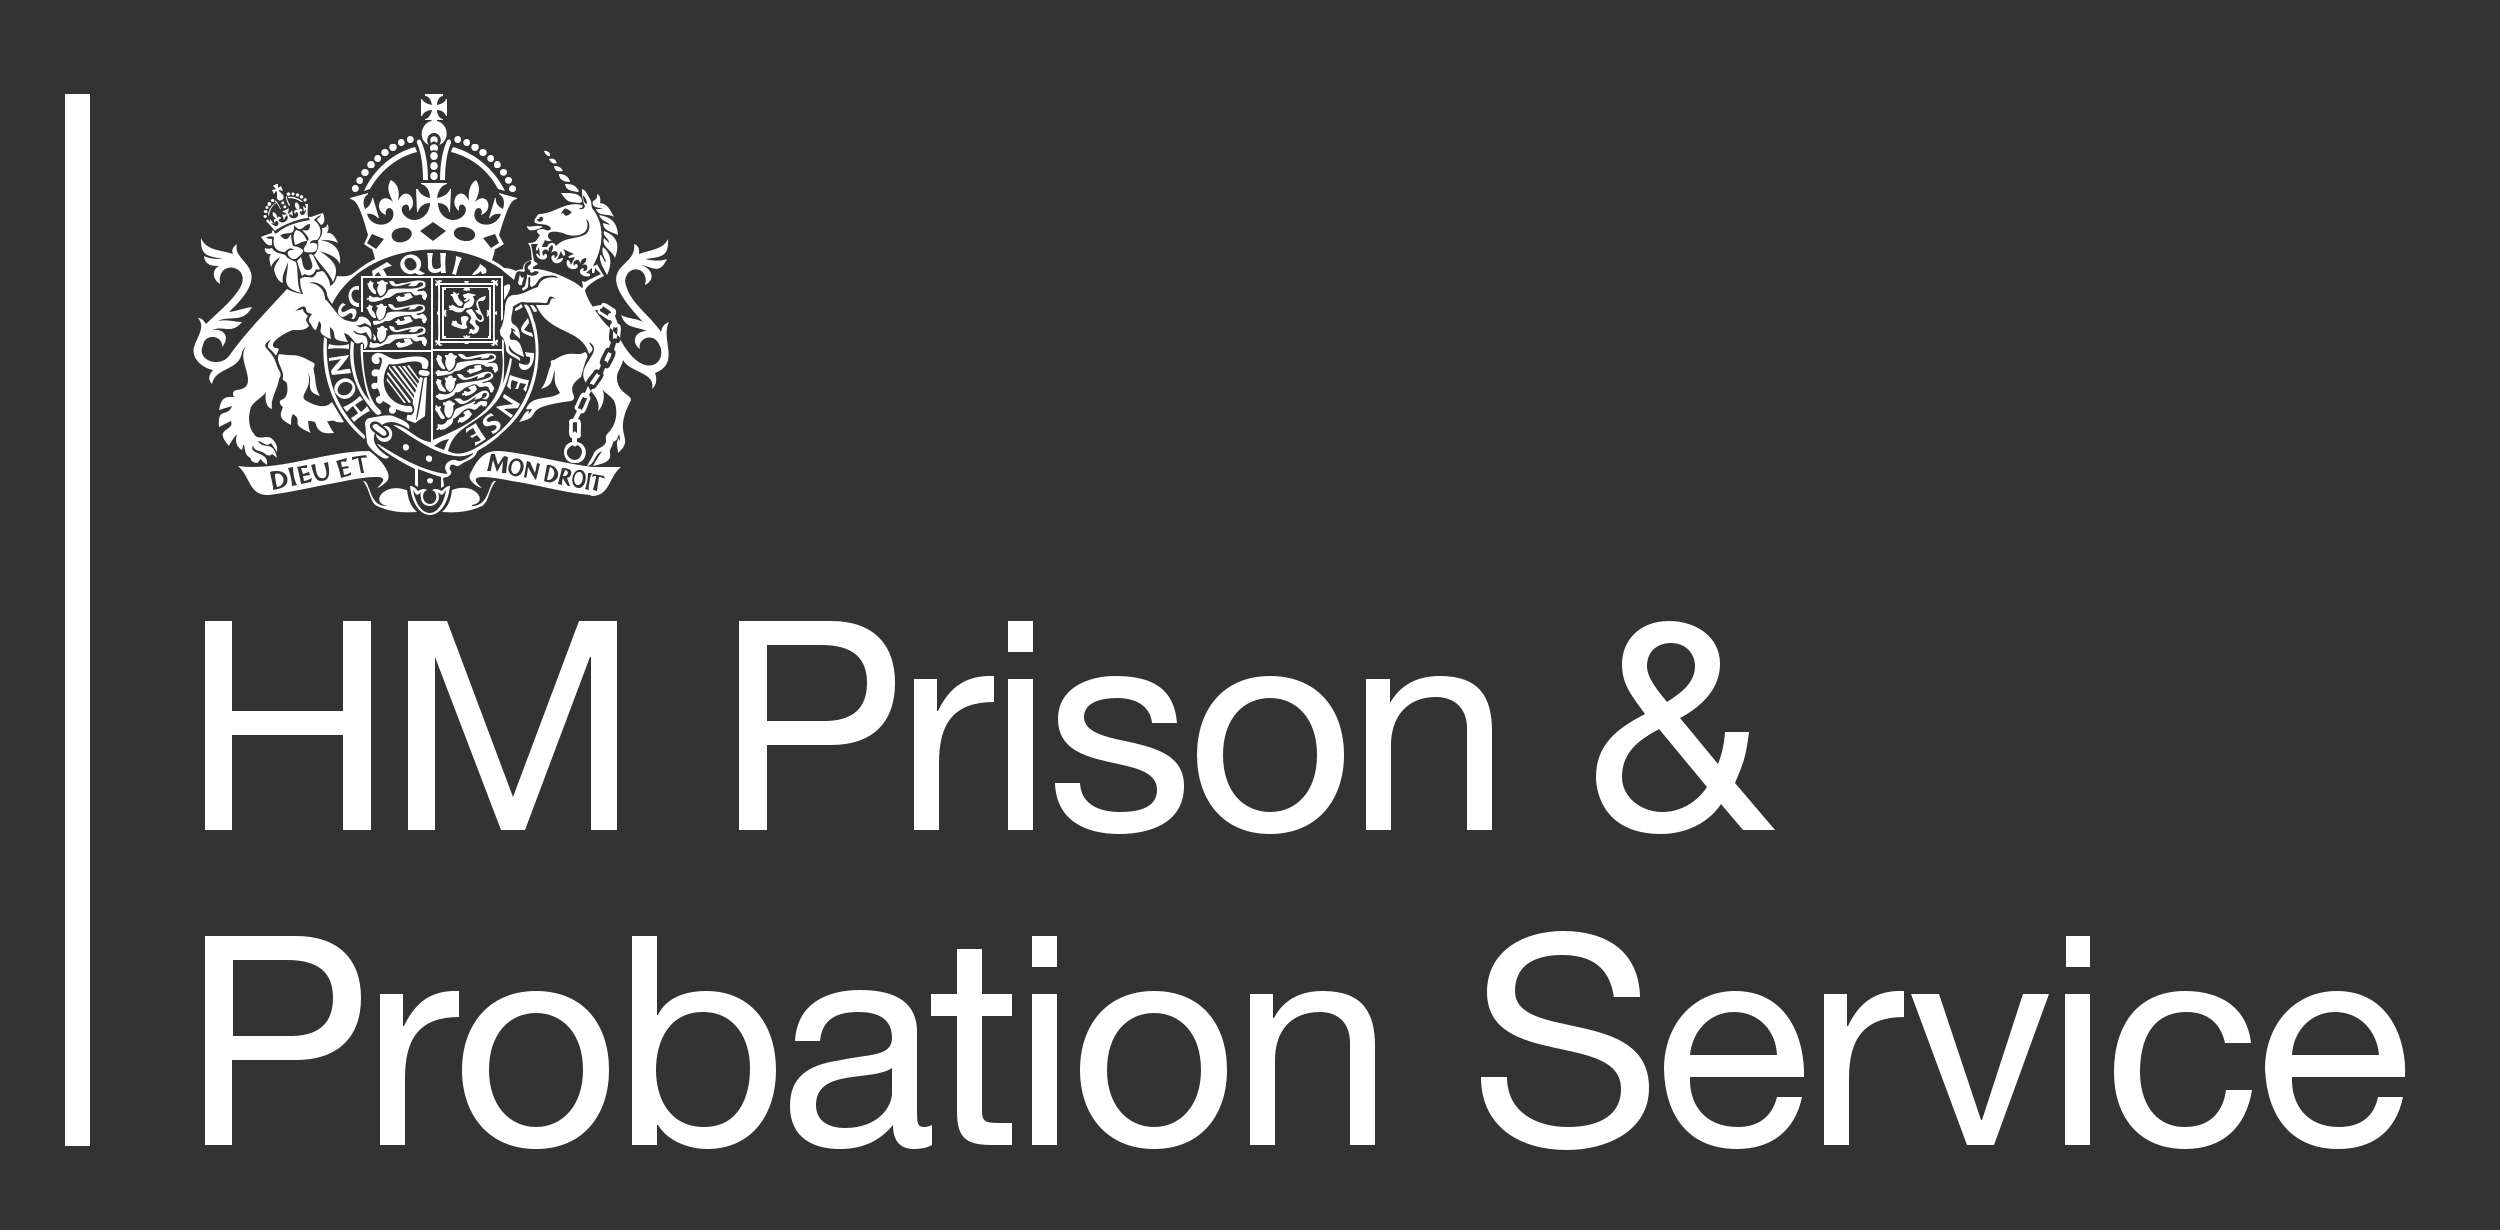 <?xml version="1.0" encoding="UTF-8"?> <svg xmlns="http://www.w3.org/2000/svg" version="1.2" viewBox="0 0 250 123" width="250" height="123"><rect x="0" y="0" width="250" height="123" fill="#333333" stroke="none"/><title>HMPPS_Lesser_Arms_Stacked_White-svg</title><style> .s0 { fill: #ffffff } </style><g><g id="Line"><path class="s0" d="m9 9.4v105.2h-2.5v-105.2z"></path></g><g id="Simplified_Coat_of_Arms"><g><g><path fill-rule="evenodd" class="s0" d="m61.8 32.4c0.5 0 0.2 1.1 0.2 1.4q-0.1-0.2-0.3-0.3c0-0.1 0.1-0.8 0-0.8-0.1 0.1-0.2 0.1-0.3 0-0.1 0-0.1 0.3-0.1 0.4q-0.1-0.2-0.3-0.3c0-0.2 0-0.4 0.2-0.5l-0.1-0.3c-0.2 0.2-1-0.6-1.2-0.6-0.1-0.1-0.2-0.3-0.1-0.4h-0.3c0.4 0.6 0.9 1.3 1.5 1.8 0 0.3-0.3 1.3 0.1 1.4l-0.2 0.6c-0.1-0.1-0.3 0-0.4 0.2-0.1 0.3-0.8 1.3-0.4 1.5l-0.2 0.5c-0.2-0.1-0.4-0.1-0.5 0.1-0.1 0.2-0.9 1-0.8 1.2-1.2-1.8 2-3.1 0.3-4.1 0.2 0.6 0.7 0.6 0 1.2-0.8-2.7-3.9-1.8-5.3-4.9 0.4 0 0.7 0 1.1 0 0.5 0 0.1-0.9 0.9-0.6-1.1-0.8-0.5 0.6-1.2 0.4-0.7-0.1-1.4 0-2.1-0.1-0.1-0.1-1 0.4-1 0.5 0 0.5-0.4 1.3 0 1.7 0.6 0.3 0.7 0.8 0.7 1.5-0.2-0.3-0.6-0.4-0.7-0.8q0.2 0 0.3 0.1c-0.1-0.2-0.2-0.3-0.5-0.4 0.2 0.6-0.4 0.7 0 1.2 1-0.2 1.1 1 1.3 1.7-0.7-0.3-1.2-0.5-1.5-1.2-0.2 1.1 1.3 0.9 1.1 1.6-0.4-0.4-1.4-0.6-1.4-1.2 0-0.3-0.2-1.2-0.5-1.3-0.1-0.3-0.2-0.5 0-0.8 0.3-0.6 0.3-1.2 0.4-1.9 0-0.6 0.2-1.4 0.9-1.4 0.9 0 1.6-0.6 2.4-0.8 0.2-0.9 1.2-1.1 2-0.9-0.2-0.4-1-0.2-1.3-0.2-0.9 0.2-0.6 0.9-1.4 1.1-0.2-0.3 0-0.7-0.1-1-0.3-0.1-0.1 0.7-0.2 0.9 0 0.3-0.3 0.3-0.5 0.5q-0.1-0.2-0.1-0.3c0.1 0 0.2-0.1 0.3-0.2 0-0.1 0.3-1.1 0.2-1.2 0.4 0.3 1 0.2 1.2-0.2q-0.2-0.1-0.4-0.1c-0.2 0.2-0.4 0.2-0.5 0.1 0.1-0.1-0.1-0.3-0.2-0.3-0.1-0.2 0.1-0.4 0.3-0.5v-0.3c-0.5 0-0.8 0.5-0.6 1l-0.2 0.1c-0.8-0.3-0.7 0.3-0.9 0.8-0.4-0.4-0.9-0.7-1.3-1.1-5.2-3.6-14.1-2.1-16.9 3.5-0.2-0.3-0.4-0.5-0.5-0.9 0-0.8-1-1.5-1.8-1.2 0.9 0 1.6 0.7 1.6 1.6 0.7 0.6 1.1 1.6 2 2.1 0.5 0.1 1.2 0.5 1.4-0.3 0.6-0.2 1.3 0.4 1.2 1-0.1-0.1-0.3-0.3-0.5-0.3 0 0-0.1-0.1-0.1-0.1-0.3 0.1-0.5 0.3-0.9 0.2 0.3 0.2 0.4 0.3 0.6 0.2 0.8-0.3 1.1 0.5 0.9 1.3-0.2-0.3-0.3-0.5-0.5-0.8-0.5 0.3-0.9 0.1-1.3-0.2 0.3 0.8 1.2 0.2 1.4 0.9 0.1 0.4 0.1 0.7-0.2 1h-0.1c0-0.2 0.1-0.4-0.1-0.6-0.1 0-0.1-0.1-0.1-0.1-0.5 0.3-0.7 0.1-0.9-0.2-0.2-0.3-0.5-0.6-0.9-0.7 0.1 0.3 0.2 0.6 0.4 0.9-2.2-0.2-0.8-0.7-1.8-1.5 0 0.4 0 0.8 0.1 1.2-1.9-0.7-0.5-1.1-1.2-1.8q-0.1 0.4-0.3 0.9c-0.3 0-0.4-0.5-0.6-0.7-0.3-0.3 0-0.6 0.2-0.9-0.3-0.1-0.6-0.1-0.6-0.5-0.1-0.6-0.8 0-1.1 0.2 0.3-0.1 0.5-0.1 0.8-0.2 0 0.3 0.3 0.5 0.5 0.7-0.4 0.5-0.1 0.5 0.1 1-0.4 0.5-1.1 0.4-1.6 0.4-0.5 0.1-2.7 1.3-1.8 1.8 0.7 0 0.2 0.4 0.1 0.8-0.6-1-1.2-0.6-0.5-1.7-1.1 0.8-0.4 0.8 0.1 1.6 0.4 0.5 0.4 1.1 0.8 1.7 0.1 0.2 0.1 0.4-0.1 0.7-0.1 1-0.9 1.9-0.7 3-0.7-0.2-0.7-1.2-0.6-1.7-0.4 0.6-1.2 0.9-1.5 1.5-0.3 0.9-0.3 2 0.3 2.7 0.4 0.7 1.2 0.1 1.7 0.4 0.4 0.3 0.7 0.8 0.6 1.4-0.2-0.3-0.4-0.6-0.6-0.9-0.5 0.5-0.9-0.2-1.3-0.2 0.6 1 1.5-0.2 1.9 1.7q-0.2-0.2-0.5-0.4c-0.2 0.3-0.6 0.1-0.8-0.1-0.4-0.3-1-0.1-1.1-0.8-0.5 1.1 1.6 0.5 1.4 2-0.2-0.2-0.5-0.3-0.6-0.6-0.2 0.1-0.2 0.4-0.5 0.4-0.2-0.1-0.4-0.1-0.5-0.3q0-0.2-0.2-0.3c-0.4-0.2-0.4-0.8-0.5-1.2-0.1 0 0 0-0.1 0q0 0.2-0.1 0.5c-0.6-0.3-0.7-1-0.5-1.6-0.2 0.2-0.7 0.9-0.8 1.2-1.7-1.9 0.6-1.4 0.2-2.5q-0.6 0.3-1.2 0.6c-0.2-2.1 0.9-0.9 1.3-2.1q-0.6 0.2-1.3 0.4c0.2-1 0.4-1.4 1.5-1.3-0.2-0.3-0.1-0.7 0.3-0.7 2.5-0.3-0.2-3 0.9-4.3-0.2 0.1-0.3 0.3-0.4 0.5-0.2 1.9-2.7 1.5-3 3.2q-0.6-0.6 0.1-1.4c-1.1-0.2-2.2-1.2-1.9-2.3 0.3-1 1.2-2 0.4-2.9 0.4 0 0.6 0.3 0.8 0.6 1.1-1.1 2.3-2 3.2-3.3 1.8-2.5-2.2-3.4-1.8-0.7-0.7-0.4-0.9-1.4-0.1-1.8-0.8 0-1.4-0.1-1.5-1 0.6 0.3 1.2 0.3 1.9 0.3-1.4-0.3-2.3-0.2-2.2-2.1 0.5 1.3 2.1 1.2 3.2 1.6-0.2-0.4 0-0.7 0.4-1-0.6 2 4.1 2.2-0.8 6.8 0.8-0.1 1.5-0.4 2.3-0.5-0.9 1.7-2.3 0.8-3.4 1.4 0.9-0.2 1.6 0.1 2.4 0.1-1.1 1.3-1.8 0.3-3 0.8 1.3-0.2 1.8 0.8 1 1.7 0.1-1.2-1.7-1.4-1.9-0.2-0.7 1.6 1.7 2.3 2.6 1.1 1.7-2.4 3.8-4.5 5.8-6.7q0.7 0.4 1.6 0.5c-0.2-0.5-0.3-1-0.3-1.5 0.8-0.6 1.2 0.4 1.7-0.7 0.3 0 0.5-0.2 0.7 0 0.3 0.4 0.6 0.8 0.6 1.4 0.4-0.2 0.6-0.6 0.7-1 1.9 0.2 1.4-0.5 3.8-1.7q0 0.1 0 0 0 0 0 0-0.1-0.5-0.3-1c-0.1 0-0.7-0.4-0.8-0.5 0.1-0.1 0.3-0.7 0.4-0.9-0.9-3.3-1.3-3.5-1.8-3.6v-0.1l1.8-0.5v0.1c-0.4 0.3-0.6 0.8-0.3 1.5 0.4-0.2 0.7-0.7 0.7-1.1 0 0 0.1 0 0.1 0l0.6 2c0 0-0.1 0-0.1 0-0.3-0.3-0.7-0.5-1.1-0.4 0.5 1.7 3 1.2 2.6-0.3-0.3-0.6-0.9-0.2-0.7 0.4-1.4-0.5-0.5-2.5 0.7-1.3-0.4-0.8-0.7-1.5-0.2-2.2 0.7 0.4 0.9 1.1 0.7 2.1 0.8-1.8 2.2 0.1 1.1 1 0.2-1.3-1.5-0.4-0.3 0.6 1 0.8 2.4-0.1 2.4-1.4-0.6 0-1.1 0.4-1.2 0.9 0 0-0.1 0-0.1 0l-0.1-2.3c0 0 0.2 0 0.2 0 0.1 0.4 0.6 0.8 1.2 0.9 0-0.8-0.4-1.3-0.9-1.4v-0.1h2.6v0.1c-0.5 0.1-0.9 0.6-1 1.4 0.7-0.1 1.2-0.5 1.3-0.9 0 0 0.1 0 0.1 0l-0.1 2.3c0 0-0.1 0-0.1 0 0-0.5-0.5-0.9-1.1-0.9 0 1.3 1.3 2.2 2.4 1.4 1.1-1-0.5-1.9-0.3-0.6-1.2-0.9 0.2-2.8 1-1-0.1-1 0.1-1.7 0.7-2.1 0.5 0.7 0.3 1.4-0.1 2.2 1.2-1.2 2 0.8 0.6 1.3 0.3-0.6-0.3-1-0.6-0.4-0.5 1.5 2 2 2.6 0.3-0.5-0.1-0.9 0.1-1.1 0.4 0 0-0.1 0-0.1 0l0.6-2c0 0 0.1 0 0.1 0-0.1 0.4 0.2 0.9 0.7 1.1 0.2-0.7 0.1-1.2-0.4-1.5v-0.1l1.8 0.5v0.1c-0.5 0.1-0.8 0.3-1.8 3.6 0.1 0.2 0.4 0.8 0.5 0.9-0.2 0.1-0.7 0.5-0.9 0.5q-0.1 0.6-0.3 1.1c0.6 0.3 1 0.6 1.2 0.8 0.4 0 0.8 0.1 1.2 0.3 0.2-0.2 0.4-0.1 0.7-0.2 0-0.5 0.3-0.8 0.9-0.9-0.1-0.5 0-1.2-0.4-1.7 0.8 0 0.8-0.2 1.2-0.8-0.6-0.4-0.2-0.6 0.3-0.6 0.4 0.1 0.4 0.3 0.8 0-0.2-0.9-2.4 0-1.4-1.3q0.1-0.2 0.3-0.2c1.6-0.1 2.5-1.3 4.2-0.9 0.1 0.2 0.1 0.3-0.3 0.3 0.2 0.3 0.8 0 0.5-0.4-0.2-0.5-0.2-1-0.2-1.5 0.4 0.1 0.6 0.7 0.8 1 0.2 0.3 0.1 0.6 0.2 0.9 1.4 1.7 1.1 4 0.1 5.8 0.2-0.1 0.3 0 0.4-0.2 0.2 0.4 0.7 1.2 0.7 1.2 0 0-1.8 0.8-1.9 1.5q0.3 0.9 0.8 1.6c0-0.1 0.7-0.2 0.8-0.2 0.2-0.6 1.1 0.3 1.4 0.4 0.2 0.2 0.1 0.5 0 0.7l0.3 0.8h0.1zm-7.6-10.7c-0.2-0.1-0.4 0.1-0.2 0.2q-0.2 0-0.3 0c0.1 0.6 0.9 0.1 0.5-0.2zm-15.8 2.2l-1.2-0.5-0.5 0.9 0.9 0.6zm1.6-1.1c-1.3 0.2-1 1.7 0.3 1.4 1.3-0.3 1.1-1.7-0.3-1.4zm4.6 0.3l-1.3-0.9-1.3 0.9 1.3 1zm0.8 0.1c-0.2 0.9 1.9 1.3 2.1 0.4 0.2-0.9-1.9-1.3-2.1-0.4zm3.7 1.6l0.8-0.5-0.4-0.9-1.2 0.4zm9.6-4.4q0-0.5-0.4-0.9c0 0.6 0.1 0.8 0.4 0.9zm-2.6 1q0.1 0 0.2-0.1c0.3 0.5 0.6 0.2 0.9-0.1-0.7-0.4-0.7-0.6-1.1 0.2zm-1.6 2.6c-0.1 0.3-0.3 0.5-0.3 0.7 0.2 0 0.3 0 0.5 0 0.2-0.5 0.7-0.6 0.9-0.1 1-1 2-0.6 3-1.2 0.4-0.3 0.5-1.2 0-1.5 0.7 1.6-1.2 2-2.3 1.4-0.4-0.1-1.6-0.4-1.5 0.4 0.1 0.1 0.1 0.3 0.4 0.3-0.3 0.2-0.5 0.1-0.7 0zm3.8 4.7l-0.1-0.6 0.3 0.1c0.3-0.2 1.6-0.8 1.6-0.8l-0.6-0.6c0 0 0 0.4-0.1 0.5q-0.1 0-0.2 0c0-0.2 0-0.5 0-0.5l-0.6 0.5c0 0 0.3 0 0.4 0.1q0 0.1 0 0.2c-0.6 0.2-1.3-0.3-0.9-0.7 0.2-0.2 0.4 0 0.2 0.2 0.6 0.1 0.6-0.9-0.1-0.6 0.3-0.2 0.5-0.4 0.4-0.7-0.3 0-0.5 0.2-0.6 0.6 0-0.8-0.9-0.3-0.6 0.2 0.2-0.5 0.7 0.1 0.1 0.3-0.5 0.1-1-0.3-0.8-0.8q0-0.1 0.1-0.1c0.2 0.1 0.3 0.5 0.3 0.5l0.4-0.8c0 0-0.4 0.1-0.6 0.1q0-0.1-0.1-0.1c0.2-0.2 0.6-0.3 0.6-0.3l-1.1-0.5c0 0 0.3 0.4 0.2 0.6q-0.1 0.1-0.1 0.1c-0.2-0.1-0.3-0.5-0.3-0.5l-0.4 0.9c0 0 0.4-0.2 0.6-0.2q0 0.1 0 0.1c-0.2 0.5-0.9 0.6-1.1 0.1-0.3-0.5 0.5-0.7 0.2-0.2 0.6-0.1 0.4-1.1-0.3-0.5 0.2-0.4 0.3-0.6 0.1-0.8-0.3 0.2-0.4 0.4-0.3 0.7-0.3-0.6-1 0-0.5 0.4 0-0.3 0.3-0.3 0.3 0 0 0.5-0.9 0.5-1.1-0.2q0.1 0 0.1-0.1c0.1 0.1 0.3 0.4 0.3 0.4l-0.1-1c0 0-0.1 0.3-0.2 0.4q-0.1-0.1-0.1-0.2c0-0.2 0.2-0.5 0.2-0.5h-0.7c0 0 0.3 1.7 0.3 1.7l0.4 0.3-0.5 0.3c0 0.1 0 0.2 0 0.2 1.2-0.1 4 1 4.9 1.9 0 0 0.1-0.1 0.1-0.1zm2.8 2.6c0.1-0.2-0.8-0.6-0.8-0.7 0 0.2-0.2 0.3-0.3 0.3q0 0.1 0 0.2l0.8 0.5q0 0 0 0c0-0.2 0.1-0.3 0.3-0.3z"></path><path class="s0" d="m52.1 27.7q-0.1-0.2-0.1-0.3c0 0-0.2 0.9-0.2 0.9q0.1 0.1 0.1 0.2c0.1 0 0.3 0.1 0.3-0.1l0.2-0.7c-0.1 0.1-0.3 0.1-0.3 0z"></path></g><path class="s0" d="m40.6 49c-2.1-0.8-3.7 1.2-1.9 1.6-1.9 0.1-1.6-2.6-2.4-2.5 0.7 0.8 0.7 2.2 1.4 2.5 1.3 0.6 2.6 0.7 4 0.6-0.7-0.6-0.9-1.4-1-2.2z"></path><path class="s0" d="m47.2 50.5c1.8-0.3 0.2-2.4-2-1.5-0.1 0.8-0.3 1.6-1 2.2 1.4 0.1 2.7 0 4-0.6 0.7-0.4 0.7-1.8 1.4-2.5-0.8-0.2-0.5 2.5-2.4 2.5z"></path><path class="s0" d="m61.3 33.8q0 0.1 0 0.1c0.1-0.1 0.3-0.1 0.3 0 0.1 0 0.1-0.3 0.1-0.4q-0.2-0.2-0.4-0.4v0.7z"></path><path class="s0" d="m60.7 36.4c0-0.1 0.6-1 0.4-1.1-0.1 0-0.2 0-0.2-0.1-0.1-0.1-0.5 0.9-0.5 0.9 0.1-0.1 0.4 0.1 0.3 0.3q0 0 0 0z"></path><path class="s0" d="m66.9 32.2c-0.5 0.2-0.7 0.5-0.8 1-1.2-1.8-3.3-3-3.6-5.1 0.2-1.8 2.5-1.4 2 0.4 1.2-0.6 0.6-1.8-0.5-2 1.2 0.1 1.9 1.1 2.7-0.6-0.7 0.3-1.8 0.1-2.2 0 1.6-0.2 2.4-0.2 2.3-2-0.5 1.1-1.9 1.1-2.9 1.5q0.1-0.8-0.5-1c0.4 2.7-4.8 1.8 0.9 7.8-0.7-0.4-1.5-0.3-2.2-0.7 0.5 1.4 1.4 1.1 2.6 1.6-1.3 0-1.6 1.2-0.7 1.8-0.3-0.9 1-1.6 1.7-0.8 1.5 1.9-1.2 4.5-3.7-0.2 0.1 0.2-0.1 0.5-0.4 0.4l-0.2 0.7c0.5 0.2-0.3 1.3-0.4 1.6-0.1 0.2-0.3 0.3-0.5 0.2l-0.2 0.5c0.3 0.3-0.6 1.2-0.7 1.4-0.1 0.2-0.3 0.2-0.4 0.2l-0.1 0.2c0.6 0.7 0.9 1.3 0.7 2 0.5-0.4 0.8-1.6 0.4-2.2 0.4 0.5 1.1 0.8 1.3 1.4 0.3 1.1 0.1 2.2-0.7 3-0.3 0.3-0.2 0.5-0.2 0.9-0.2 0.6-1 0.6-1.2 1.1-0.2 0.5-0.5 0.9-0.7 1.3 0.8-0.1 0.7-1.2 1.5-1.5-0.3 0.5-0.6 0.9-0.9 1.5 0.7-0.2 1.9-0.3 1.7-1.3-0.1-0.4 0.3-0.7 0.3-1.1 0.5-0.2 0.4-0.4 0.6-0.8 0.1 0.3 0.1 0.5 0.1 0.7-0.1-0.1-0.1-0.2-0.1-0.3-0.4 0.5-0.1 1-0.1 1.5 1.8-1.6-0.6-1.6 1.2-5.1 0.5-0.7-1.2-0.7-1.3-2.3-0.1-0.7 0.5-1.2 0.6-1.9 0.7 1.3 3.3 1.2 2.9 2.9 0.5-0.4 0.5-1.1 0.3-1.6 2.6-1 0.5-3.4 1.4-5.1z"></path><path class="s0" d="m59.1 38.4q0.1 0 0.2 0.1 0 0 0.1 0c0-0.1 0.6-0.9 0.6-1q-0.2 0-0.2-0.1c-0.1-0.1-0.1-0.1-0.2 0 0 0.1-0.7 0.9-0.6 1q0.1 0 0.1 0z"></path><path class="s0" d="m58.8 38.6c0 0 0 0 0 0z"></path><path class="s0" d="m33.6 42.2c0.3 0 0.5 0.1 0.8 0q-0.6-1-1.2-2c-0.7 0.8-1.9 0.3-2.7-0.2-0.6-0.5 0.8-1.2 0.3-2.7 0.6 0.9-0.5 1.8 1.2 2.3-0.5-0.7-0.4-1.6-0.6-2.4 0-0.2-0.1-0.3 0-0.5 0.1-0.2 0.1-0.4-0.2-0.5-1.8-1-1.5-0.5-3.3-0.8-0.4 0.8 0.5 1.5 0.4 2.3-0.2 0.4 0.4 0.4 0.4 0.7 0.1 0.6 0.1 1.4-0.6 1.6-0.3 0.2 0 0.6 0.2 0.7-0.5 1.1-0.1 1.3 0.8 1.8 0-0.4 0-0.8 0.2-1.1 1.2 0.8-0.6 0.9 1.8 1.9-0.3-0.4-0.2-0.8-0.3-1.2q0.4 0 0.7 0.1c0.3 1.1 0.9 1.2 1.9 1.1-0.3-0.4-0.5-0.8-0.7-1.2 0.3 0.1 0.6-0.2 0.9 0.1z"></path><path class="s0" d="m55.4 36c-0.3 0-0.4 0.1-0.3 0.5-0.4 0.8-0.4 1.7-1 2.4 1.3-0.4 1-0.9 1.4-1.9-0.1 1.4 0 1.4 0.5 2.3-1.1 0.8-2.8 0.1-3.4 1.6 0.2 0.1 0.4 0 0.6 0-0.1 0.2-0.2 0.4-0.4 0.5q0.1-0.2 0.1-0.3c-0.4-0.1-0.7 0.8-1 1.1 2.8-0.6-0.3-1.4 5.2-2.1 1-0.4-0.9-1.1 1-2.4 0.2-0.6 0.3-1.3 0.6-1.9 0.1-0.2 0-0.5-0.2-0.6-0.9 0.6-1.2-0.4-3.1 0.8z"></path><path class="s0" d="m27.2 24.5q0-0.3 0-0.6-0.3 0-0.6-0.1c0.2-0.2 0.6-0.2 0.8-0.1-0.2 0.9 0.2 1.5 1.1 1.5q0.5-0.6 0.9-0.2c-1.3-0.1-0.3 1.3 0.3 0.8 0.2-0.2 0.7-0.5 0.6-0.8-1-0.8-1 0.3-1.2-1.5q0 0-0.1 0c-0.1 0.3-0.4 0.6-0.7 0.3-0.1-0.1-0.2-0.2-0.3-0.2 0.6-0.6 1.5 0.2 1.4-1.1 0.8 1 0.9-0.1 1.6-0.1 0 0.7-0.2 0.7-0.8 0.6 0.2 0.2 1 1 0.5 1.1-0.2-0.5-0.5-1-1.1-1.1-0.4 0.5-0.2 1-0.1 1.5 0.4-0.1 0.7-0.4 1.2-0.4 0.1 0.4-0.6 0.7-0.2 1.1 0.7 0.1 1.4 0.1 1.2-0.8-0.2-0.1-0.5-0.2-0.7 0 0-0.4 0.4-0.4 0.7-0.4 0.6-0.6 0.4-1.5-0.3-2 0.2-0.2 0.4-0.4 0.7-0.5-0.1 0.3-0.4 0.3-0.4 0.5q0.2 0.3 0.4 0.5c0.4-0.1 0.4-0.7 0.2-1.2-0.4 0.1-1.2 0.4-1.2 0.4-0.4-0.1-0.2 0.1-0.1 0.3-1.2 0.2-2.4 0.5-3.3 1.3-0.2 0.1-0.3 0-0.3-0.2-0.2-0.2-0.2 0.1-0.2 0.2 0 0-0.7 0.2-1.1 0.4 0.3 0.4 0.6 1 1.1 0.8z"></path><path class="s0" d="m31.8 24.1c0.1 0.5 0 1-0.4 1.4 0.6 1 1.5 1.7 1.9 2.7 0.8-1.6-0.1-2.2-1.3-3.1 0.8 0.3 1.6 0.5 2 1.3 0.1-1.4-0.5-2.1-1.9-2.4q0 0 0 0c0.6 0 1.1 0 1.7 0.3-0.2-0.4-0.5-1.1-1.1-1 0.2-0.4 0.2-0.7 0-0.9 0 0.3-0.2 0.4-0.5 0.4 0.1 0.5-0.1 0.9-0.4 1.3z"></path><path class="s0" d="m27.5 27.3c0.1 0.4 0.4 0.9 0.8 1-0.2-0.7 0.3-1.4 0.5-2.1 0 1.6-0.9 2.5 1.3 3.1-0.5-1-0.2-2.1-0.5-3.1-0.4-0.2-0.8-0.3-1-0.6-0.1-0.1-0.2-0.2-0.4-0.2-0.4-0.1-0.8-0.2-1-0.6-0.3 0.1-0.5 0.1-0.7 0-0.1 0.3 0.2 0.7 0.6 0.6-0.3 0.4-0.1 0.8 0 1.3 0.2-0.5 0.6-0.8 0.9-1-0.2 0.5-0.8 1-0.5 1.6z"></path><path class="s0" d="m36.4 43.9c0.3-0.3-0.1-0.5-0.3-0.7-2.6-2.5-3.6-5.7-3.4-9.3q-0.1-0.1-0.3-0.2c-0.4 3.9 1 7.7 4 10.2z"></path><path class="s0" d="m60.4 23.1c-0.2 0.5 0.5 0.7 0.5 1.2q-0.3-0.3-0.5-0.5c-0.3 0.9 0.8 1.2 1.1 2 0.5-1.4 0.2-2.2-1.1-2.7z"></path><path class="s0" d="m30.9 27c-0.7 0.1-0.6-0.8-0.8-1.3q-0.2 0.2-0.4 0.4 0.2 0.7 0.5 1.5 0.1-0.1 0.3-0.2c0.5 0.3 0.9 0.1 1.1-0.5 0.1 0.1 0.3 0.1 0.4 0q-0.4-0.7-0.7-1.4c-0.1 0-0.3-0.2-0.4 0 0.1 0.4 0.7 1.3 0 1.5z"></path><path class="s0" d="m60.3 20.9c0 0 0 0 0 0q-0.4 0-0.7 0c0.2 0.8 1.2 0.4 1.8 0.8-0.4-0.7-0.6-1.3-1.4-1.4 0.1-0.4 0-0.8-0.3-0.9q0.1 0.5-0.4 0.7c-0.2 0.7 0.5 0.6 1 0.8z"></path><path class="s0" d="m60.1 25.5h-0.1c-0.1 0.7 0.4 1.4 0.7 2 0.5-1 0.5-2.1-0.4-2.8-0.2 0.5 0.1 1 0.3 1.4q-0.1 0.1-0.1 0.1-0.2-0.4-0.4-0.7z"></path><path class="s0" d="m59.9 21.5c0.3 0.7 0.8 0.6 1.1 1q-0.4-0.1-0.7-0.2c0 0.8 0.9 0.9 1.5 1.2-0.1-1.3-0.7-1.8-1.9-2z"></path><path class="s0" d="m57.1 20.2c0.3 0 0.8 0.2 1.1 0 0-1-1.3-0.9-2.1-0.9 0.3 0.4 0.5 0.8 1 0.9z"></path><path class="s0" d="m53.4 35.3q-0.4 0-0.9-0.1 0.1 0.3 0.1 0.4 0.2 0.1 0.4 0.1c0.1 0.9-0.4 0.9-1.1 0.6-0.1 1.1 1.6 1 1.5-1z"></path><path class="s0" d="m52.8 31.8c-1 1.2-1 1.4 0.5 1.9 0-0.2-0.1-0.3-0.1-0.4q-0.4-0.1-0.8-0.3 0.3-0.4 0.5-0.7 0-0.2-0.1-0.5z"></path><path class="s0" d="m48.2 27.4q0.2 0 0.4-0.1c0.2-0.5-0.2-0.6-0.6-0.9-0.1 0.5-0.6 0.7-0.8 1.1 0.4 0 0.6-0.1 0.9-0.4q0 0.1 0.1 0.3z"></path><path class="s0" d="m50.4 30c0.2-0.3 0.9-1.3 0.5-1.6-0.2 0.1-0.6 0.1-0.5 0.4q0 0.6 0 1.2 0 0 0 0z"></path><path class="s0" d="m57.8 19.2c0 0 0.1-0.1 0.1-0.1-0.4-0.6-0.6-0.7-1.4-0.7 0.1 0.7 0.8 0.7 1.3 0.8z"></path><path class="s0" d="m55.9 17.4c0 0.5 0.4 0.8 1.1 0.8-0.1-0.5-0.5-0.8-1.1-0.8z"></path><path class="s0" d="m54.3 22.7c-0.6-0.3-1.1 0.1-1.6-0.1 0.1 0.8 1.1 0.3 1.6 0.1z"></path><path class="s0" d="m55.4 16.6c0.1 0.5 0.3 0.6 0.9 0.5-0.2-0.4-0.5-0.5-0.9-0.5z"></path><path class="s0" d="m55.7 16.3c-0.2-0.4-0.3-0.5-0.8-0.4q0.3 0.6 0.8 0.4z"></path><path class="s0" d="m53 30.5q0.2 0.4 0.4 0.7c0.6 0 0.1-0.4 0-0.6-0.1-0.1-0.2-0.1-0.3-0.1q-0.1 0-0.1 0z"></path><path class="s0" d="m51.5 31.1c0.3-0.1 0.5-0.2 0.8-0.4-0.1-0.1-0.1-0.2-0.2-0.3-0.2 0.3-0.7 0.3-0.6 0.7z"></path><path class="s0" d="m55 15.6c0.1-0.3-0.3-0.6-0.6-0.5 0.1 0.3 0.4 0.6 0.6 0.5z"></path><path class="s0" d="m48.9 31z"></path><path class="s0" d="m28.4 20.4c0.1-0.2-0.1-0.4-0.2-0.2-0.2 0.1 0 0.3 0.2 0.2z"></path><path class="s0" d="m28.6 20.8c0.1-0.2-0.1-0.4-0.2-0.2-0.2 0.1 0 0.3 0.2 0.2z"></path><path class="s0" d="m27.6 18.9l-0.4 0.1 0.2 0.4 0.2-0.3q0.1 0.1 0.1 0.1c0 0 0 0.6 0 0.6 0.1 0.5 0.9 0.2 0.6-0.3l-0.4-0.4q0 0 0-0.1l0.4 0.1-0.2-0.5-0.3 0.2q0 0 0 0v-0.4c-0.2 0-0.4 0.1-0.5 0.2l0.3 0.3q0 0 0 0z"></path><path class="s0" d="m26.6 21.3c0.2 0.1 0.2-0.3 0-0.3-0.3 0-0.3 0.3 0 0.3z"></path><path class="s0" d="m26.5 21.8c0.2 0 0.3-0.3 0-0.3-0.2 0-0.2 0.3 0 0.3z"></path><path class="s0" d="m27.3 20.2c0.2 0.1 0.2-0.3 0-0.3-0.3 0-0.3 0.3 0 0.3z"></path><path class="s0" d="m26.7 20.9c0.2 0 0.2-0.3 0-0.3-0.2 0-0.2 0.3 0 0.3z"></path><path class="s0" d="m28.8 21.4c0-0.2 0.1-0.6 0.1-0.6-0.1 0.1-0.5 0.3-0.7 0.3 0 0 0.3 0.2 0.5 0.3-0.2 0.1-0.3 0.1-0.5 0l0.2 0.6c0.1-0.3 0.2-0.4 0.3-0.5 0.3 0.5-0.4 1-0.8 0.6-0.1-0.1 0.1-0.3 0.2-0.2 0-0.3-0.3-0.3-0.4-0.1 0-0.3-0.1-0.5-0.4-0.6-0.1 0.3 0 0.5 0.4 0.7-0.2-0.1-0.5 0.1-0.2 0.4 0-0.2 0.2-0.3 0.3-0.1 0.2 0.4-0.3 0.6-0.7 0.1q0.1 0 0.3 0.1l-0.4-0.5q0 0.2 0 0.3c-0.1-0.1-0.1-0.1-0.2-0.3l-0.2 0.2c0.2 0.2 0.5 0.5 0.9 1 0.5-0.5 2.5-1.3 3.3-1.3-0.1-0.6 0-1 0-1.4h-0.3c0.1 0.2 0.1 0.3 0.1 0.4q-0.1 0-0.3-0.2l0.1 0.6q0.1-0.2 0.2-0.3c0 0.6-0.5 0.8-0.6 0.4-0.1-0.1 0.1-0.3 0.2-0.1 0.1-0.4-0.2-0.4-0.3-0.2 0.1-0.4 0-0.6-0.3-0.8-0.2 0.3-0.1 0.6 0.2 0.8-0.3-0.1-0.5 0.1-0.3 0.4 0.1-0.3 0.3-0.2 0.3 0 0.1 0.5-0.8 0.6-0.9 0.1 0-0.1 0.2-0.1 0.4 0.1l-0.1-0.6c-0.1 0.2-0.2 0.3-0.4 0.4z"></path><path class="s0" d="m38.3 40.1q0.4 0.2 0.8 0.5c-0.7 0.8 0.6 1.1 0.5 0.3 0.4 0.2 2.2 0.8 1.5-0.3-2.3 0.1-3.5-2.3-2.2-4.2 0.8 0.3 3.5-1 3.3 0.4 0.1 0.1 0.2 0.1 0.5 0.1 0.8-1.8-2-1.2-2.9-1-0.9 0.2-1.7-1.1-2.5-0.4-0.3 0.3-0.1 0.9 0.3 0.9 0.4 0.1 0.5-0.5 0.2-0.6 0.7-0.3 0.3 0.9 0.1 1.2-0.9-0.4-1 0.9-0.2 0.6q0.1 0.3 0 0.7c-0.9-0.2-0.6 1 0 0.5 0.2 0.2 0.3 0.5 0.3 0.8-0.9 0.1-0.1 1.3 0.3 0.5z"></path><path class="s0" d="m40.9 41.5q-0.1 0-0.1-0.1c-0.1 0.2-0.2 0.5-0.1 0.6l0.8 0.3 1-0.7 0.2-3.9-0.3 0.1c0 0-0.6 4.5-0.8 4.2 0-0.3 0.7-4.2 0.7-4.2 0 0-0.2-0.1-0.3-0.1 0 0.1-0.1 0.2-0.1 0.2l-1-1.4-0.2 0.1 1.2 1.5-0.1 0.3c-0.1-0.1-1.2-1.6-1.3-1.8h-0.3l1.5 1.9v0.3l-1.7-2.2h-0.2l1.8 2.4-0.1 0.3-2-2.7h-0.3l2.2 2.9v0.3l-2.5-3.2v0.3c0 0 2.3 2.9 2.4 3.1-0.1 0.4 0 0.4 0.1 0.7 0.1 0.4-0.1 0.9-0.5 0.8z"></path><path class="s0" d="m41.1 40.2l-2.3-3c0 0-0.1 0.1-0.1 0.2 0.2 0.2 2.2 2.9 2.2 2.9 0 0 0.2-0.1 0.2-0.1z"></path><path class="s0" d="m38.8 38.2q0.8 1 1.6 2.1c0 0 0.2 0 0.2 0l-1.9-2.5c0 0-0.1 0.3 0.1 0.4z"></path><path class="s0" d="m42.8 37.1q-0.4-0.1-0.8-0.1c-0.4 0.4 0.1 0.6 0.5 0.6 0.3 0.1 0.7-0.3 0.3-0.5z"></path><path class="s0" d="m42.7 48c0 0.4 0.5 0.5 0.6 0.1 0.1-0.3-0.5-0.4-0.6-0.1z"></path><path class="s0" d="m43.2 45.9c0.1-0.4-0.6-0.5-0.6-0.1-0.1 0.4 0.6 0.6 0.6 0.1z"></path><path class="s0" d="m40.9 44.8c0.1-0.4-0.6-0.6-0.6-0.1-0.1 0.4 0.5 0.5 0.6 0.1z"></path><path fill-rule="evenodd" class="s0" d="m45 48.6c-0.2 1.9-1.1 2.9-2 2.9-0.9 0-1.8-1-2-2.9 0.4 0 0.6 0.3 0.8 0.5 0.2-0.1 0.4-0.2 0.6-0.2q0.2 0 0.3 0.1c-0.7 0.3-0.4 1.4 0.3 1.4 0.7 0 0.9-1.1 0.2-1.4q0.2-0.1 0.3-0.1c0.3 0 0.5 0.1 0.7 0.2 0.2-0.2 0.4-0.5 0.8-0.5zm-0.4 0.4q-0.1 0.1-0.2 0.3l-0.2 0.2-0.2-0.1q-0.1-0.1-0.2-0.2 0.1 0.3 0.1 0.6c-0.1 0.5-0.5 0.8-0.9 0.8-0.5 0-0.9-0.3-0.9-0.8q-0.1-0.3 0-0.6-0.1 0.1-0.2 0.2l-0.2 0.1-0.2-0.2q-0.1-0.2-0.2-0.3c0.3 1.6 1 2.3 1.7 2.3 0.6 0 1.4-0.8 1.6-2.3z"></path><path class="s0" d="m38.6 43.5c0.3-0.4-0.8-0.9-0.9-1.1-0.1 0-0.3 0-0.4 0.1-0.3 0.3 0.7 0.8 0.9 1 0.1 0.1 0.3 0.1 0.4 0z"></path><path class="s0" d="m38.4 44.2c1.2 0 1-1.8-0.1-1.6 0.5 0.3 1 1 0.2 1.2-0.3 0.1-0.6-0.2-0.9-0.4 0 0.4 0.4 0.8 0.9 0.8z"></path><path class="s0" d="m36.8 44.5c0.3 0.5 1.7 1.8 2.1 1.2-0.7-0.4-1.9-1.3-1.4-2.4-1.1-0.7-0.2-1.7 0.7-0.8 0.8-0.6 1.8-0.2 2.7 0.4 0.3-0.7-1.2-1.1-1.6-1.3-0.4-0.2-1.8 0.1-2.3 0.2-0.3 0-0.5 0.3-0.5 0.6 0.1 0.4 0.1 1.8 0.3 2.1z"></path><path class="s0" d="m49.8 18.9l0.7 0.2c-1.1-2.2-3-3.8-5.2-4.4q-0.1 0.2-0.2 0.5c2 0.5 3.7 1.8 4.7 3.7z"></path><path class="s0" d="m36.4 19.1l0.6-0.2c1-1.8 2.7-3.2 4.7-3.7q-0.1-0.3-0.2-0.5c-2.2 0.6-4.1 2.2-5.1 4.4z"></path><path class="s0" d="m48.3 15.6c0.5 0 0.5-0.7 0-0.7-0.5 0-0.5 0.7 0 0.7z"></path><path class="s0" d="m46.7 14.6c0.4 0 0.4-0.7 0-0.7-0.5 0-0.5 0.7 0 0.7z"></path><path class="s0" d="m45.8 14.3c0.4 0 0.4-0.7 0-0.7-0.5 0-0.5 0.7 0 0.7z"></path><path class="s0" d="m47.5 15.1c0.5 0 0.5-0.8 0-0.7-0.5-0.1-0.5 0.7 0 0.7z"></path><path class="s0" d="m49.1 16.2c0.4 0 0.4-0.7 0-0.7-0.5 0-0.5 0.7 0 0.7z"></path><path class="s0" d="m50.9 18.9c0 0.4 0.7 0.4 0.7 0 0-0.5-0.7-0.5-0.7 0z"></path><path class="s0" d="m50.5 18c0 0.5 0.7 0.5 0.7 0 0-0.4-0.7-0.4-0.7 0z"></path><path class="s0" d="m49.7 16.8c0.5 0.1 0.5-0.7 0-0.7-0.4 0-0.4 0.8 0 0.7z"></path><path class="s0" d="m50 17.2c0 0.5 0.7 0.5 0.7 0 0-0.4-0.7-0.4-0.7 0z"></path><path class="s0" d="m38.5 15.6c0.5 0 0.5-0.7 0-0.7-0.5 0-0.5 0.7 0 0.7z"></path><path class="s0" d="m37.8 16.2c0.4 0 0.4-0.7 0-0.7-0.5 0-0.5 0.7 0 0.7z"></path><path class="s0" d="m35.5 19.2c0.5 0 0.5-0.7 0-0.7-0.4 0-0.4 0.7 0 0.7z"></path><path class="s0" d="m39.3 15.1c0.5 0 0.5-0.8 0-0.7-0.5-0.1-0.5 0.7 0 0.7z"></path><path class="s0" d="m36.5 17.6c0.5 0 0.5-0.7 0-0.7-0.5 0-0.5 0.7 0 0.7z"></path><path class="s0" d="m36 18.4c0.4 0 0.4-0.7 0-0.7-0.5 0-0.5 0.7 0 0.7z"></path><path class="s0" d="m41 14.3c0.5 0 0.5-0.7 0-0.7-0.4 0-0.4 0.7 0 0.7z"></path><path class="s0" d="m37.1 16.8c0.5 0.1 0.5-0.7 0-0.7-0.5 0-0.5 0.8 0 0.7z"></path><path class="s0" d="m40.1 14.6c0.5 0 0.5-0.7 0-0.7-0.4 0-0.4 0.7 0 0.7z"></path><path class="s0" d="m44 18h0.5c0-1.5 0.2-2.8 0.6-3.7 0.1-0.3-0.3-0.5-0.4-0.2-0.6 1.2-0.7 3-0.7 3.9z"></path><path class="s0" d="m42.3 18h0.5c0-0.9-0.1-2.7-0.7-3.9-0.1-0.3-0.5-0.1-0.4 0.2 0.4 0.9 0.6 2.2 0.6 3.7z"></path><path class="s0" d="m43.4 18c0.5 0 0.5-0.8 0-0.8-0.5 0-0.5 0.8 0 0.8z"></path><path class="s0" d="m43.4 17c0.5 0 0.5-0.8 0-0.8-0.5 0-0.5 0.8 0 0.8z"></path><path class="s0" d="m43.4 16c0.5 0 0.5-0.8 0-0.8-0.5 0-0.5 0.8 0 0.8z"></path><path class="s0" d="m43.1 15.1c0.2-0.1 0.4-0.1 0.6 0 0.5-0.9-1.1-0.9-0.6 0z"></path><path class="s0" d="m43.7 14.3c0.4-0.9-1-0.9-0.6 0 0.2-0.2 0.4-0.2 0.6 0z"></path><path class="s0" d="m43.2 11c-0.1 0.5-0.4 0.9-0.7 0.9v0.1h0.7q-0.1 0.1-0.1 0.1c-1.1 0.3-1.3 2-0.2 2.4-0.4-0.4-0.1-1.2 0.5-1.2 0.6 0 0.9 0.8 0.5 1.2 1.1-0.4 1-2.1-0.2-2.4q0 0 0-0.1h0.6v-0.1c-0.3 0-0.6-0.4-0.6-0.9 0.5 0 0.8 0.3 0.9 0.6h0.1v-1.7h-0.1c-0.1 0.3-0.4 0.5-0.9 0.6 0-0.5 0.3-0.9 0.6-0.9v-0.2h-1.8v0.2c0.4 0 0.6 0.4 0.7 0.9-0.5-0.1-0.9-0.3-1-0.6h-0.1v1.7h0.1c0.1-0.3 0.5-0.6 1-0.6z"></path><path class="s0" d="m58.8 38.6q-0.1-0.1-0.2-0.2 0.1 0.1 0.2 0.2z"></path><path fill-rule="evenodd" class="s0" d="m58.5 39.3l0.3-0.7c0.1 0.2 0.2 0.4 0.3 0.5l-0.2 0.4c0.1 0.1 0.2 0.3 0.1 0.5-0.2 0.2-0.4 1.6-0.9 1.3l-0.3 0.6c0.5 0 0.2 1.3 0.3 1.6 0 0.2-0.2 0.4-0.4 0.3v0.4c1.3 0.2 1.1 2.2-0.2 2.1-1.3 0.1-1.5-1.9-0.3-2.1v-0.4c-0.5 0-0.2-1.3-0.3-1.6 0-0.2 0.2-0.4 0.4-0.3l0.4-0.8c-0.2-0.1-0.3-0.3-0.2-0.5 0.2-0.2 0.5-1.6 1-1.3zm-0.3 5.9c0-0.3-0.2-0.6-0.5-0.7-0.1 0.2-0.4 0.2-0.4 0-1.7 0.8 0.6 2.5 0.9 0.7zm-0.5-1.8c0 0 0 0 0 0v-1.1q0-0.1-0.1-0.1-0.1 0.1-0.2 0c-0.2 0-0.1 1-0.1 1.1 0.1-0.3 0.4-0.1 0.4 0.1zm1-3.5q0-0.1-0.1-0.1c-0.1 0-0.2 0-0.2-0.1-0.2-0.1-0.5 0.9-0.6 1 0 0 0 0.1 0.1 0.2 0.1-0.1 0.2 0 0.2 0.1 0.2 0 0.5-1 0.6-1.1z"></path><path class="s0" d="m33.1 37.1l0.1 0.4 1.9-0.2-0.1-0.4c-0.1-0.1-1.3 0.2-1.3 0.2 0 0 1.2-1.4 1.2-1.6l-2 0.3v0.3c0.1 0 1.2-0.2 1.2-0.2 0 0-1 1.1-1 1.2z"></path><path fill-rule="evenodd" class="s0" d="m35.2 38.1c1 1-0.5 2.4-1.4 1.5-1.1-0.9 0.5-2.4 1.4-1.5zm-0.1 1c0.6-0.8-0.8-1.3-1.2-0.5-0.6 0.9 0.8 1.3 1.2 0.5z"></path><path class="s0" d="m35.1 41.8l0.3 0.4c0.4-0.4 1.1-0.9 1.6-1.1l-0.3-0.5c-0.1 0.2-0.4 0.4-0.6 0.6l-0.6-0.7c0.3-0.2 0.5-0.4 0.8-0.5l-0.3-0.4c-0.4 0.4-1.1 0.9-1.7 1.1l0.4 0.5c0.1-0.2 0.4-0.4 0.6-0.6l0.5 0.7c-0.2 0.2-0.5 0.4-0.7 0.5z"></path><path class="s0" d="m34.9 34.9v-0.5c-0.5 0.2-1.5 0.2-2 0l-0.1 0.5c0.6-0.1 1.5-0.1 2.1 0z"></path><path class="s0" d="m49.3 43.4c1.2-0.5 0.9-1.7-0.4-1.2-0.6-0.1 0.1-0.7 0.5-0.6l-0.3-0.3c-0.4 0.2-1.1 0.7-0.7 1.2 0.2 0.3 0.7 0 1 0 0.6 0.1 0 0.7-0.3 0.6"></path><path class="s0" d="m52.6 39.2l0.3-1.2c-0.1 0.1-1.7-0.4-1.9-0.5l-0.3 1.1 0.3 0.3h0.1q-0.1-0.4 0.1-0.9l0.6 0.2c-0.1 0.2-0.2 0.6-0.3 0.7h0.3l0.2-0.6 0.6 0.1q-0.1 0.3-0.3 0.5l0.3 0.3z"></path><path class="s0" d="m51.8 40.8l0.2-0.4-1.6-1-0.1 0.3c0 0.1 1 0.7 1 0.7 0 0-1.6 0.2-1.7 0.3l1.5 1.1 0.2-0.3c-0.1 0-0.9-0.6-0.9-0.6 0 0 1.4-0.1 1.4-0.1z"></path><path class="s0" d="m47.5 44.6l1.1-0.7c-0.1-0.1-1-1.4-1-1.6l-1 0.6v0.4q0.3-0.3 0.7-0.5l0.3 0.5c-0.1 0.1-0.5 0.3-0.6 0.3l0.2 0.2 0.5-0.3 0.4 0.5q-0.3 0.2-0.6 0.2v0.4z"></path><path class="s0" d="m35.5 30.9c-0.4-0.2-0.8 0.2-1.1 0.3-0.6 0-0.1-0.7 0.2-0.7l-0.3-0.2c-0.5 0.2-0.8 1.3 0 1.4 0.1 0 0.6-0.3 0.7-0.4 0.4 0 0.3 0.5 0.1 0.6 0.1 0 0.2 0 0.3 0 0.2-0.3 0.4-0.7 0.1-1z"></path><path class="s0" d="m35.9 30.3c-0.9 0-1.1-1.6 0-1.3v-0.4c-1.4-0.1-1.4 2.1 0 2.1z"></path><path class="s0" d="m38.1 27.6c0 0 0.6 0 0.6 0-0.2-0.4-0.4-0.7-0.4-0.7 0.2-0.1 0.7-0.3 0.9-0.3l-0.5-0.4-1.5 0.9 0.1 0.6h0.1q0.1-0.3 0.5-0.5 0 0.1 0.2 0.4z"></path><path fill-rule="evenodd" class="s0" d="m42.5 27.3c-0.3 0.3-0.7 0.2-1 0-0.9 0.5-2-0.7-1.2-1.5 0.8-0.9 2.4 0.1 1.6 1.2q0.4 0.3 0.6 0.3zm-1.2-0.3c0.8-0.3 0.1-1.4-0.5-1.2-0.8 0.3-0.1 1.5 0.5 1.2z"></path><path class="s0" d="m42.8 26.5c0-0.3 0-0.9-0.1-1.2h0.6c-0.1 0.3-0.3 1.7 0.3 1.6 0.2 0 0.5-0.1 0.5-0.3-0.1-0.4 0-1-0.1-1.3h0.6c-0.1 0.6-0.1 1.5 0 2h-0.5q0-0.1 0-0.2c-0.6 0.4-1.4 0.2-1.3-0.6z"></path><path class="s0" d="m45.6 27.5c0.1-0.5 0.3-1.3 0.6-1.7l-0.6-0.2c0 0.5-0.2 1.3-0.4 1.8q0.2 0 0.4 0.1z"></path><path class="s0" d=""></path><g><path fill-rule="evenodd" class="s0" d="m44.2 33.9v-5.2h4.9v5.2zm0.2-2.4c0 0 0 0.1 0 0.1q0 0 0 0v-0.1zm0 0.1v2h0.2v0.2h1.8c0.1 0 0-0.2-0.1-0.1 0-0.2 0.2-0.2 0.3 0v-0.2h0.1l0.1 0.2c0-0.2 0.3-0.2 0.2 0-0.1-0.1-0.1 0.1 0 0.1h1.8v-0.2h0.1c0 0 0.1-2.5-0.1-2v0.1c-0.1 0-0.2-0.3 0-0.3l-0.2-0.1 0.2-0.1c-0.2 0-0.1-0.3 0-0.2 0.2 0.5 0.1-2 0.1-2h-0.1v-0.2h-1.8c-0.1 0.1-0.1 0.2 0 0.1 0.1 0.2-0.2 0.2-0.2 0.1l-0.1 0.1h-0.1l-0.1-0.1c0 0.1-0.2 0.1-0.2-0.1 0.1 0.1 0.2 0 0.1-0.1h-1.8v0.2h-0.2v2c0 0.1 0.2 0 0.1 0 0.2-0.1 0.2 0.2 0 0.2l0.2 0.1-0.2 0.1c0.2 0 0.2 0.3 0 0.3v-0.1c0 0-0.1-0.1-0.1 0zm4.5-2.6q0 0 0 0zm0 4.6q0 0 0 0zm-2 0.2zm-0.5 0zm0.5-5zm2 2.3z"></path><path fill-rule="evenodd" class="s0" d="m49.7 34.3l0.1 0.3-0.3-0.2c0 0.3-0.4 0.2-0.4 0h0.1c0 0.1 0.1 0 0.1 0q0-0.1-0.1-0.1h-2.4l0.1 0.1h-0.5l0.1-0.1h-2.4q-0.1 0-0.1 0.1c0 0 0.1 0.1 0.2 0 0.1 0.2-0.4 0.3-0.4 0 0 0-0.3 0.2-0.3 0.2l0.2-0.3c-0.3 0-0.2-0.4 0-0.3 0.2 0.8 0.1-2.5 0.1-2.6l-0.1 0.1v-0.4l0.1 0.1c0-0.2 0.1-3.4-0.1-2.6-0.2 0.1-0.3-0.3 0-0.3l-0.2-0.3c0.1 0 0.3 0.1 0.3 0.1 0-0.2 0.5-0.1 0.4 0.1-0.1-0.1-0.3 0.1-0.1 0.1h2.4l-0.1-0.2h0.5l-0.1 0.2h2.4c0.2 0 0.1-0.2 0-0.1h-0.1c0-0.2 0.4-0.3 0.4-0.1l0.3-0.1-0.1 0.3c0.2 0 0.1 0.4-0.1 0.3 0.1-0.1-0.1-0.2-0.1-0.1v2.7l0.2-0.1v0.4l-0.2-0.1c0 0.2-0.1 3.4 0.1 2.6 0.1-0.1 0.2 0 0.2 0.1 0 0.1-0.1 0.2-0.1 0.2zm-0.2-2.9q0 0 0 0zm-5.7-0.2q0 0 0 0zm0 0.2q0 0 0 0zm0.2-2.9v5.6h5.3v-5.6z"></path><path class="s0" d="m48.9 31.6z"></path><path class="s0" d="m48.9 31z"></path><path class="s0" d="m44.4 31.6z"></path><path class="s0" d="m44.4 31z"></path></g><path class="s0" d="m26.8 21.6l0.1-0.1c0.1-0.5 0.3-0.9 0.7-1.2q-0.1 0-0.1 0c-0.4 0.3-0.7 0.8-0.7 1.3z"></path><path class="s0" d="m28 20.9h0.1c-0.1-0.2-0.3-0.6-0.5-0.8-0.1-0.1-0.1 0-0.1 0.1q0.3 0.2 0.5 0.7z"></path><path class="s0" d="m26.9 20.6c0.3 0 0.3-0.4 0-0.4-0.2 0-0.2 0.4 0 0.4z"></path><path class="s0" d="m30.3 19.8c-0.2 0.2-0.4-0.1-0.3-0.2 0.2-0.2 0.4 0 0.3 0.2z"></path><path class="s0" d="m30.6 20.1c-0.1 0.2-0.4-0.1-0.2-0.2 0.1-0.2 0.4 0 0.2 0.2z"></path><path class="s0" d="m29 19.5c-0.2 0.2-0.4 0-0.3-0.2 0.2-0.2 0.4 0.1 0.3 0.2z"></path><path class="s0" d="m29.9 19.6c-0.2 0.2-0.4-0.1-0.3-0.2 0.2-0.2 0.4 0.1 0.3 0.2z"></path><path class="s0" d="m30.3 20.2h-0.2c-0.4-0.3-0.8-0.4-1.3-0.4q0 0 0-0.1c0.5-0.1 1.1 0.1 1.5 0.5z"></path><path class="s0" d="m29 20.5l-0.1 0.1c-0.1-0.2-0.3-0.6-0.3-0.9 0-0.1 0.1-0.1 0.1 0q0 0.3 0.3 0.8z"></path><path class="s0" d="m29.4 19.5c-0.1 0.2-0.4-0.1-0.2-0.2 0.1-0.2 0.4 0.1 0.2 0.2z"></path><path class="s0" d="m48.2 38.2c0.5 0 1.7-0.5 0.8-1-0.5-0.1-0.9 0.1-1.4 0.3-1.8 0.7-0.8-0.2-1.9-0.1 0.4 1 1.3 0.5 2.1 0.2 0 0.1-0.1 0.2-0.1 0.3q0.4-0.1 0.7-0.2c0.1-0.5 1-0.5 0.6 0-1 0.5-2.2 0.4-3.3 0.7-0.7 1.8-1.9 0.6-1.9 1.1-0.3 0-0.3 0.3 0 0.3 0 0.5 1.4-0.1 1.6-0.3q0.1-0.2 0.2-0.3c0.4 0.2 0.7-0.4 1.1-0.5 0.3-0.1 0.8-0.5 1.1-0.1 0.3 0.3 0.8-0.2 1.1 0.2-0.1 0.2 0.1 0.1 0.1 0.3 0 0.2 0.3 0.2 0.3 0q0-0.1 0.1-0.1c0.1-0.3-0.2-0.5-0.3-0.7-0.3-0.3-0.7 0.2-0.9-0.1z"></path><path class="s0" d="m43.6 37.4c0.1 0 0.1 0.1 0.1 0.2 0.4 0 0.9-0.1 1.3-0.2 0.3 0 0.3-0.3 0.6-0.3 0.6 0 0.9-0.5 1.5-0.6 0.4-0.1 1-0.2 1.4 0.1q0.1 0.1 0.3 0.1c0.2-0.1 0.4-0.1 0.5 0.1q0 0.1-0.1 0.1 0.1 0.1 0.1 0.1c0.1 0 0.1 0.1 0.1 0.2 0.1 0.1 0.2 0.1 0.2 0 0.1-0.1 0.2-0.1 0.2-0.2 0-0.2 0-0.6-0.3-0.7-0.1-0.1-0.7 0.1-0.7-0.1 0.4 0.1 1.2-0.4 0.6-0.8-0.8-0.2-1.8 0.2-2.6 0.3-0.4 0.1-0.2-0.4-1-0.3 0.5 1 1.6 0.3 2.4 0.3 0 0.1-0.2 0.1-0.1 0.2 0.2-0.1 0.6 0 0.8-0.2 0-0.3 0.6-0.2 0.5 0.1-0.5 0.3-1.2 0.2-1.7 0.2-0.7 0.1-1.4 0.1-2 0.3-0.1 0.4-0.3 0.8-0.8 0.9-0.3-0.3-0.7 0.1-1-0.2-0.2 0-0.2 0.1-0.2 0.1-0.2 0.1-0.2 0.2-0.1 0.3z"></path><path class="s0" d="m48.5 40.1c-0.9-0.1-0.7 0.5-1.2 0.3 0.1-0.1 0.3-0.1 0.2-0.3-0.6 0.3-1.3 0.5-1.9 0.8-0.3 0.3-0.2 1-0.9 1.1 0 0.3-0.5 0.6-0.9 0.4-0.1 0.1 0 0.2 0 0.3-0.1 0.1-0.3 0.3 0 0.3 0 0 0.1-0.1 0.2-0.1q0 0.1 0 0.1c0 0 0.1 0 0.1 0 0.1-0.1 0.3 0 0.4-0.1 0.3-0.2 0.9-0.5 0.8-1 0.7-0.3 1.1-1.3 1.9-1 0.5 0.3 0.6-0.4 1-0.4 0.1 0.2 0.1 0.2 0.3 0.1 0.2 0.2 0.1-0.1 0.2-0.2 0.1-0.2-0.1-0.3-0.2-0.3z"></path><path class="s0" d="m44.6 35.9c-0.2 0.4 0 0.9 0.3 1.2 0.5-0.2 0.7-0.8 0.6-1.2 0.1-0.1 0.2-0.1 0.2-0.3-0.1-0.1-0.3 0-0.4-0.2-0.2-0.2-0.4-0.1-0.5 0.1-0.1 0-0.2 0-0.3 0-0.1 0.2 0.2 0.3 0.1 0.4z"></path><path class="s0" d="m44.5 41.4c0.4 1 1-0.2 0.8-0.8 0.3-0.2 0.2-0.3-0.1-0.4-0.1-0.2-0.4-0.2-0.6 0 0 0.1-0.1 0-0.2 0-0.2 0.1-0.1 0.3 0.1 0.4-0.1 0.3-0.1 0.5 0 0.8z"></path><path class="s0" d="m45.6 37.8q-0.1 0-0.3 0c-0.1-0.4-0.4-0.3-0.6 0-0.3-0.2-0.3 0.1-0.1 0.3-0.2 0.4 0 0.9 0.4 1.1 0.4-0.2 0.5-0.7 0.5-1.1 0.1 0 0.2-0.2 0.1-0.3z"></path><path class="s0" d="m48.7 39.1c-0.8-0.3-2 1.4-2.5 0.9-0.1-0.2-0.5-0.2-0.8-0.1 0.3 0.2 0.5 0.6 0.9 0.5 0.5-0.1 0.9-0.5 1.3-0.7 0 0.1-0.1 0.2-0.2 0.3 0.3-0.1 0.6-0.1 0.8-0.3 0-0.8 1.1-0.3 0 0.2 0.2 0 0.4 0.1 0.5 0 0.3-0.3 0.3-0.6 0-0.8z"></path><path class="s0" d="m46.9 41c-0.2 0-0.4 0.1-0.6 0.3q0.1 0.1 0.2 0.2c-0.1 0.3-0.4 0.2-0.6 0.3q0 0.1 0 0.2-0.2 0-0.1 0.2 0 0.1 0.1 0.1c0-0.1 0.2-0.2 0.2 0 0.5-0.2 0.9-0.5 1.1-0.9q-0.2-0.2-0.3-0.4z"></path><path class="s0" d="m46.3 39.3c-0.1 0-0.1 0.1-0.1 0.2 0.1 0.1 0.2 0 0.3 0q0 0.1 0 0.1c0.4 0 1-0.3 1.2-0.7q-0.1-0.2-0.2-0.4c-0.3 0.1-0.5 0.1-0.7 0.3q0.2 0.1 0.3 0.3c-0.2 0-0.3 0.2-0.5 0-0.1 0-0.3 0-0.2 0.1q0 0.1 0 0.1-0.1 0-0.1 0z"></path><path class="s0" d="m44.5 41.8c-0.1-0.3-0.4-0.5-0.5-0.9 0.2-0.2 0.1-0.4-0.2-0.2q-0.1-0.2-0.2-0.2c-0.1 0.1-0.1 0.2 0 0.3q0 0 0 0 0 0-0.1 0c0 0.2 0.1 0.3 0.2 0.4 0.2 0.3 0.4 1 0.8 0.6z"></path><path class="s0" d="m44.5 36.9c0-0.4-0.5-0.7-0.3-1.1q0-0.1-0.1-0.2-0.1 0-0.2-0.1c-0.2-0.1-0.2 0.1-0.2 0.3q-0.1 0-0.1 0c0.1 0.4 0.5 1.3 0.9 1.1z"></path><path class="s0" d="m43.6 38.3c0.2 0.3 0.2 0.7 0.5 0.8 0.2 0 0.4 0.2 0.5 0-0.1-0.3-0.5-0.5-0.5-0.9q0.1-0.1 0-0.2c-0.2 0-0.5-0.3-0.4 0.1-0.1 0-0.2 0.1-0.1 0.2z"></path><path class="s0" d="m36.7 30c0.1 0 0.2-0.1 0.2 0q0 0.1 0 0.1c0.4 0.2 0.9 0 1.3-0.1 0.2-0.1 0.3-0.2 0.5-0.2 0.4 0 0.7-0.4 1-0.5q0.7-0.1 1.4-0.1c0.6 0.7 0.6 0.1 1.1 0.3q0 0.1 0 0.3 0.1 0 0.1 0c0 0.2 0.2 0.3 0.3 0.1q0-0.1 0-0.1c0.3-0.2-0.1-0.9-0.4-0.7-0.2 0-0.4 0.1-0.5-0.1 0.2-0.1 0.6-0.1 0.8-0.3 0.1-0.2 0.1-0.5-0.2-0.6-0.7-0.2-1.4 0.2-2.1 0.2-1.2 0.4-0.3-0.3-1.3-0.2 0.3 1 1.4 0.3 2.2 0.2-0.1 0.2-0.2 0.2-0.3 0.3 0.3 0 0.7 0.1 0.9-0.1 0.1-0.3 0.7-0.4 0.6 0-0.7 0.7-2.7 0.1-3.5 0.5q-0.2 0.6-0.8 0.8c-0.3-0.2-0.5 0-0.8-0.1-0.1-0.1-0.2-0.2-0.3-0.1q0 0.1 0 0.2c-0.1-0.1-0.3 0.1-0.2 0.2z"></path><path class="s0" d="m37.9 28.4c-0.3 0.5-0.2 0.8 0.1 1.2 0.5 0 0.7-0.7 0.6-1.1q0.1-0.1 0.2-0.1 0-0.1-0.1-0.2-0.1 0-0.2 0c-0.2-0.2-0.3-0.3-0.6 0q-0.1-0.1-0.2 0 0 0.2 0.1 0.2z"></path><path class="s0" d="m40.4 29.4c0 0.1 0.1 0.1 0.1 0.2-0.1 0.1-0.3 0.1-0.4 0.1-0.1 0-0.1-0.2-0.3-0.1 0 0 0 0.1-0.1 0.1q-0.1 0-0.1 0.1 0 0.1 0.1 0.1c-0.1 0.6 1.4 0 1.6-0.2-0.1-0.1-0.2-0.2-0.2-0.3-0.1-0.2-0.5 0-0.7 0z"></path><path class="s0" d="m37.6 29.4c0-0.2 0-0.4-0.2-0.5-0.1-0.2-0.2-0.4 0-0.6-0.1-0.1-0.2 0-0.3-0.2-0.1-0.1-0.2 0.1-0.2 0.2-0.3 0-0.1 0.1-0.1 0.3 0.1 0.3 0.5 0.9 0.8 0.8z"></path><path class="s0" d="m42.1 31.4c-0.1 0.1-0.3 0.2-0.5 0 0.3-0.1 0.6-0.1 0.8-0.3 0.2-0.2 0.1-0.5-0.1-0.6-0.7-0.2-1.4 0.1-2.1 0.2-1.3 0.3-0.4-0.3-1.4-0.3 0.4 1.1 1.5 0.4 2.2 0.3 0 0.1-0.1 0.2-0.2 0.3 0.3-0.1 0.6 0 0.8-0.2 0.1-0.3 0.8-0.3 0.7 0.1-0.7 0.6-2.7 0-3.6 0.4q-0.2 0.7-0.8 0.8c-0.2-0.1-0.4 0-0.6 0q0 0.1 0 0.2 0.1 0.1 0.1 0.2c0.2 0 0.5-0.1 0.8-0.2 0.1 0 0.2-0.2 0.4-0.2 0.5 0.1 0.7-0.3 1.1-0.4q0.7-0.2 1.4-0.2c0.5 0.8 0.6 0.1 1.1 0.4q0 0.1 0 0.2 0 0 0.1 0.1c-0.1 0.1 0.2 0.2 0.3 0q-0.1 0 0-0.1c0.3-0.1-0.2-0.9-0.5-0.7z"></path><path class="s0" d="m37.8 30.8c-0.3 0.4-0.2 0.8 0.1 1.2 0.5 0 0.7-0.7 0.7-1.2q0 0 0.1-0.1 0-0.1 0-0.1-0.2 0-0.3 0c-0.2-0.3-0.3-0.3-0.5-0.1q-0.2 0-0.3 0.1 0.1 0.1 0.2 0.2z"></path><path class="s0" d="m40.4 31.7c-0.1 0.2 0.1 0.2 0.1 0.3-0.2 0.1-0.3 0.1-0.5 0.1 0-0.1-0.1-0.2-0.2-0.2-0.1 0.1-0.1 0.1-0.1 0.2q-0.2 0-0.2 0.1 0.1 0.1 0.2 0.1c-0.2 0.5 1.3 0 1.6-0.2-0.1-0.1-0.2-0.2-0.2-0.3-0.1-0.3-0.5-0.1-0.7-0.1z"></path><path class="s0" d="m37.6 31.8c0-0.2-0.1-0.4-0.2-0.6-0.2-0.1-0.3-0.4-0.1-0.6-0.1 0-0.2 0-0.3-0.1-0.1-0.1-0.1 0-0.2 0.2-0.3 0-0.1 0.1 0 0.3 0.1 0.3 0.4 0.9 0.8 0.8z"></path><path class="s0" d="m42.2 33.7c-0.2 0-0.4 0.1-0.5-0.1 0.2-0.1 0.6-0.1 0.8-0.3 0.1-0.2 0.1-0.5-0.2-0.6-0.6-0.2-1.4 0.1-2.1 0.2-1.2 0.4-0.3-0.3-1.3-0.3 0.3 1.1 1.4 0.4 2.2 0.3-0.1 0.2-0.2 0.2-0.2 0.3 0.2 0 0.6 0.1 0.8-0.1 0.1-0.3 0.8-0.4 0.6 0-0.6 0.6-2.7 0.1-3.5 0.5q-0.2 0.6-0.8 0.8c-0.3-0.2-0.5 0-0.8-0.1q0-0.1-0.1-0.1 0 0 0 0 0 0-0.1 0 0 0 0 0 0 0.3-0.1 0.5c0.4 0.2 0.9 0 1.3-0.1 0.2-0.1 0.3-0.2 0.5-0.2 0.4 0 0.6-0.4 1-0.5q0.7-0.1 1.4-0.1c0.6 0.7 0.7 0.1 1.1 0.3q0 0.1 0 0.3 0.1 0 0.1 0c0 0.2 0.3 0.3 0.3 0.1q0-0.1 0-0.1c0.3-0.2-0.1-0.9-0.4-0.7z"></path><path class="s0" d="m37.8 33c-0.2 0.5-0.1 0.8 0.2 1.2 0.5 0 0.7-0.7 0.6-1.1q0.1-0.1 0.2-0.1-0.1-0.1-0.1-0.2-0.1 0-0.2 0c-0.2-0.3-0.3-0.3-0.6 0q-0.1-0.1-0.2 0 0 0.2 0.1 0.2z"></path><path class="s0" d="m40.4 34c0 0.1 0.1 0.1 0.1 0.2-0.1 0.1-0.3 0.1-0.4 0.1-0.1 0-0.1-0.2-0.3-0.1 0 0 0 0.1-0.1 0.1q-0.1 0-0.1 0.1 0 0.1 0.1 0.1c-0.1 0.6 1.4 0 1.6-0.2-0.1-0.1-0.2-0.2-0.2-0.3-0.1-0.3-0.5-0.1-0.7-0.1z"></path><path class="s0" d="m37.4 33.5q0-0.1-0.1-0.1c0 0.1 0.1 0.2 0.1 0.3-0.1 0.1-0.1 0.2-0.1 0.2 0.1 0.2 0.2 0.2 0.3 0.1 0-0.2 0-0.4-0.2-0.5z"></path><path class="s0" d="m45.2 29.6c0.1 0.1 0.2 0.5 0.2 0.5 0.2 0.2 0.4 0.6 0.7 0.5 0.1 0 0.2-0.2 0.2-0.3q0 0-0.1-0.1-0.4-0.3-0.4-0.6c-0.1-0.1 0.1-0.1 0.1-0.2 0-0.2-0.2 0-0.3 0 0-0.1-0.2-0.3-0.3-0.2 0 0 0.1 0.2 0 0.2q0 0-0.1 0c-0.2 0-0.2 0.2 0 0.2z"></path><path class="s0" d="m46.2 31.2c0.1-0.1 0.3-0.3 0.3-0.3 0.1-0.1 0.1-0.1 0.2-0.1 0.4 0 0.6-0.2 0.7-0.6 0.1-0.1 0-0.4-0.1-0.5q0 0 0-0.1c0.1 0 0.2 0 0.3-0.1-0.1-0.1-0.2 0-0.3-0.1-0.1 0-0.4-0.1-0.5-0.1-0.1 0.1-0.6 0.1-0.5 0.3 0.1 0 0.1 0.2 0.1 0.2h0.2v0.1c0 0-0.1 0.1-0.2 0.1-0.1 0.2 0.3 0.2 0.4 0 0.1-0.1 0.2-0.1 0.2 0-0.1 0.1-0.3 0.2-0.4 0.3-0.2 0-0.2 0.3-0.3 0.5-0.4 0-0.6 0-1-0.3-0.1-0.1-0.2 0-0.1 0.1-0.1 0-0.4-0.2-0.3 0.2h0.1c-0.2 0.3 0 0.2 0.2 0.2 0.3 0.2 0.6 0.3 1 0.2z"></path><path class="s0" d="m47.5 31l0.2 0.3c0 0 0.3 0.2 0.4 0.2 0.2 0.2 0.1 0.6-0.1 0.5-0.3-0.1-0.4-0.5-0.6-0.8-0.1 0-0.2-0.4-0.3-0.3-1.2 0.2 0.2 0.5 0 1-0.1 0.1-0.2 0.4-0.1 0.4 0.1 0.1 0.3 0.2 0.4 0.4 0.2 0.2 0 0.4-0.2 0.2-0.2-0.1-0.3 0.1-0.2 0.2 0 0-0.1 0.1-0.1 0.1-0.1 0.2 0.1 0.2 0.2 0.1 0.1-0.1 0 0.1 0.2 0.1 0.2 0 0.5-0.1 0.6-0.5 0.1-0.3-0.2-0.3-0.3-0.5-0.1-0.1-0.1-0.6 0.1-0.4 0.2 0.2 0.4 0.3 0.6 0.1 0.2-0.1 0-0.6-0.1-0.7-0.2-0.4-0.4-0.8-0.4-1.2 0.3-0.3 0.6 0.2 0.8-0.6-0.6 0.1-1.2 0.5-0.9 1.1 0.2 0.4 0.1 0.3-0.2 0.3z"></path><path class="s0" d="m46.6 31.6c-0.3 0-0.6 0-0.5 0.4 0 0.1 0.1 0.3 0.1 0.4q0 0 0 0.1c-0.1 0-0.6-0.2-0.5-0.3 0-0.1-0.2-0.2-0.2-0.1q0 0.1-0.1 0c-0.1-0.1-0.2 0-0.2 0.1q0.1 0.1 0 0.1c-0.1 0.1-0.1 0.2 0.1 0.3 0.3 0.1 0.7 0.3 1.1 0.3 0.5-0.1 0.3-0.2 0.2-0.5 0-0.4 0.6-0.6 0-0.8z"></path><path class="s0" d="m47 36.9c0-0.1-0.1 0-0.1 0 0 0.2-0.2 0.1-0.2 0.2q0 0.1 0.1 0.1c0.1 0 0.1 0.1 0.2 0.2 0.4-0.2 0.9-0.2 1.2-0.5-0.1-0.1-0.1-0.3-0.1-0.4-0.3 0-0.5 0-0.7 0.1 0 0.1 0 0.1 0.1 0.2-0.2 0.1-0.3 0.1-0.5 0.1z"></path><path class="s0" d=""></path><path class="s0" d=""></path><path fill-rule="evenodd" class="s0" d="m53.5 32.3c1 3.9-0.1 8.3-3.2 10.9-0.7 0.7-1.5 1.3-2.4 1.8q-0.2 0.1-0.2 0.2c-0.2 0.6-0.8 0.8-1.2 1-0.3 0.1-0.6 0.5-0.9 0.4-0.2-0.2-0.6-0.2-0.6 0.1-0.1 0.2 0 0.3 0.1 0.4 0.1 0.2-0.1 0.5-0.4 0.6l-0.4 0.1 0.1 0.8-0.3 0.2v-1.1c0 0-1.6-0.5-2.3-0.8v1.8c-0.2-0.1-0.3-0.2-0.3-0.2v-1.6c0 0-2.9-1.4-3.8-2.5 0.1 0 0.1 0 0.1 0 2.1 1.3 4.4 2.7 6.9 3 0-0.1 0-0.2-0.1-0.3-0.4-0.7 0.6-1.4 1.2-1 0.4 0.1 1.2-0.4 1.5-0.7 0-0.1 0 0 0-0.1-2.4 1.3-6-1.6-8-2.8 1.4 0 2.3 1.6 3.8 1.7 0 0 0-9 0-9h-6.8c0 1.5 0.3 4.7 1.7 5.8l0.2 0.3q0 0 0 0 0 0 0 0c-0.2 0.1-0.4 0.3-0.6 0.1-1.9-1.9-2.9-4.6-2.5-7.3 0.2 0.1 0.3 0.2 0.3 0.2-0.2 1.9 0.2 4.5 1.7 5.9-0.7-0.8-1.2-5.3-1-5.8h0.2q0 0 0 0.6h0.2c0 0 0-0.2 0-0.1 0-0.1 0 0.1 0 0.1h6.6v-7.2h-6.8v3.4h-0.2v-3.6h14.2v4.3c-0.1 0.1-0.1 0.1-0.2 0.2 0-0.1 0-0.3 0-0.3v-4h-6.8v7.1h6.9c0-0.5 0-0.6 0-1 0.1 0.1 0.2 0.2 0.2 0.2-0.1 0.2 0.2 3.5-0.2 4.5q0.5-1.3 0.8-2.8c0.1 0 0.1 0.1 0.2 0.1-1 7-5.5 5.5-6.4 9.2 1.4 0.8 3-0.4 4.2-1.2 4.2-2.9 5.9-8.8 3.4-13.4 0.6-0.4 0.9 1.5 1.1 1.8zm-15.5 8.8c0 0.1 0.1 0.2 0.2 0.2q-0.1-0.1-0.2-0.2zm5.3 2.9c4.4-1.8 7.5-3.6 6.9-8.9h-6.9zm0.1 0.6q0.5 0.2 1 0.4 0.2-0.6 0.5-1.1c-0.6 0.1-1 0.3-1.5 0.7z"></path><g><path class="s0" d="m28 47.4q-0.2-0.1-0.5 0c0 0.3 0.1 1 0.2 1.3 0.7-0.1 0.9-0.9 0.3-1.3z"></path><path fill-rule="evenodd" class="s0" d="m36.9 45.1q0 0 0 0 0 0 0 0zm0 0c0.2 0 2.9 2.3 1.6 3.2-0.3 0.3-0.7 0.5-0.8 0.5q0 0 0 0c0 0 0.8-0.7 0.6-0.9-0.1-0.2-0.4-0.2-0.8-0.2-1.1 0-3.1 0.4-3.5 0.5-2.3 0.4-4.7 1-7.1 1.3q-0.1 0-0.2 0c-1.8 0-1.7-1.9-2.9-2.9q0.7 0.1 1.4 0.1c3.9 0 7.8-1.6 11.7-1.6zm-9.9 2.1c0 0.2 0.4 1.6 0.3 1.8 0.5-0.1 1.2-0.2 1.4-0.7 0.3-1.1-0.9-1.4-1.7-1.1zm2.7 1.3c-0.3-0.5-0.4-1.3-0.4-1.8l-0.5 0.1c0.2 0.5 0.4 1.3 0.4 1.8zm1.4-0.3zm0 0l0.1-0.4q-0.3 0.2-0.8 0.3l-0.1-0.5c0.2 0 0.5-0.1 0.7-0.1l-0.1-0.3-0.6 0.2-0.2-0.6q0.3 0 0.6 0v-0.3l-1 0.2c0.1 0.1 0.4 1.6 0.4 1.7zm1-0.1c1.1 0 0.8-1.2 0.7-1.9l-0.4 0.1c0.1 0.4 0.5 1.3 0 1.5-0.8 0.2-0.8-0.9-0.9-1.4l-0.4 0.1c0.2 0.5 0.3 1.6 1 1.6zm3-0.6v-0.3q-0.2 0.2-0.7 0.3l-0.1-0.6c0.1 0 0.5-0.1 0.6-0.1l-0.1-0.2-0.6 0.1-0.1-0.5q0.3-0.1 0.5 0l0.1-0.4-1.1 0.3c0.1 0.1 0.5 1.5 0.5 1.7l1-0.3zm1-1.7c0 0 0.5-0.1 0.6 0l-0.1-0.3-1.4 0.2v0.3c0.3-0.1 0.4-0.1 0.6-0.2l0.3 1.5h0.3l-0.3-1.5z"></path></g><g><path class="s0" d="m55 46.7c-0.1 0.3-0.2 0.9-0.3 1.3 0.8 0.1 1-1.1 0.3-1.3z"></path><path class="s0" d="m58 47.2c-0.6-0.1-0.8 1.1-0.3 1.3 0.6 0.1 0.8-1.1 0.3-1.3z"></path><path class="s0" d="m56.5 47l-0.2 0.6c0.5 0.1 0.7-0.5 0.2-0.6z"></path><path class="s0" d="m51.8 46.1c-0.7-0.2-0.9 1.1-0.4 1.3 0.6 0.1 0.9-1.1 0.4-1.3z"></path><path fill-rule="evenodd" class="s0" d="m60.5 46.7c0.7 0 1.4 0 1.6 0-1.2 0.9-1.1 2.9-2.9 2.9q-0.1 0-0.2-0.1c-2.4-0.2-4.8-0.9-7.2-1.3-0.3 0-2.3-0.5-3.5-0.5-0.8 0-1.1 0.3-0.1 1.1-0.3 0-1.5-0.7-1.2-1.4 0.9-1.9 1.7-2.3 2.8-2.3 0.5 0 1.1 0.1 1.8 0.2 2.6 0.4 5.1 1.1 7.7 1.4 0.2 0 0.7 0 1.2 0zm-9.7-1q0 0 0 0zm0 0l-0.4-0.1c-0.1 0.1-0.6 0.9-0.6 0.9 0 0-0.3-1-0.3-1.1h-0.4c0 0-0.3 1.5-0.4 1.7h0.4c0-0.3 0.2-1.1 0.2-1.1l0.4 1.2 0.6-1.1c0 0-0.1 1-0.1 1.2h0.4c0-0.1 0.2-1.5 0.2-1.6zm0.1 0.8c-0.4 1 1 1.7 1.4 0.5 0.4-1.1-1-1.7-1.4-0.5zm3.1-0.1l-0.3-0.1c0 0.1-0.2 1-0.2 1 0 0-0.5-1.1-0.5-1.1l-0.3-0.1-0.3 1.6 0.2 0.1c0.1-0.1 0.2-1.1 0.2-1.1 0 0 0.7 1.3 0.8 1.3zm0.7 0.1l-0.3 1.6c0.2 0.1 0.6 0.2 0.8 0.1 1.1-0.4 0.6-1.8-0.5-1.7zm2.4 0.9c0.2-0.5-0.5-0.6-0.9-0.6 0 0.1-0.4 1.5-0.4 1.6l0.4 0.1c0-0.2 0-0.5 0.1-0.7 0.1 0.3 0.4 0.7 0.5 0.8h0.2c-0.1-0.3-0.2-0.5-0.3-0.8q0.4-0.1 0.4-0.4zm0.7-0.4c-0.8 0.3-0.8 1.9 0.2 1.8 0.8-0.3 0.8-2-0.2-1.8zm1.4 0.3h-0.4c0 0.4-0.1 1.2-0.3 1.6l0.4 0.1c-0.1-0.3 0.1-0.9 0.1-1.2q0.1-0.3 0.2-0.5zm0.7 0.4c0.2 0 0.5 0.1 0.6 0.2l-0.1-0.3-1.1-0.2-0.1 0.3q0.2-0.1 0.4-0.1c0 0.3-0.3 1.4-0.3 1.4l0.4 0.1c0-0.1 0.2-1.4 0.2-1.4z"></path></g></g></g><g id="Name"><g><path class="s0" d="m20.5 62.1h2.7v9h11.1v-9h2.8v20.9h-2.8v-9.5h-11.1v9.5h-2.7z"></path><path class="s0" d="m40.8 62.1h3.9l6.6 17.6 6.6-17.6h3.8v20.9h-2.6v-17.3h-0.1l-6.5 17.3h-2.4l-6.6-17.3v17.3h-2.7z"></path><path fill-rule="evenodd" class="s0" d="m73.9 62.1h9.2c4.2 0 6.4 2.3 6.4 6.2 0 3.9-2.2 6.2-6.4 6.2h-6.4v8.5h-2.8zm2.8 10h5.4c3.2 0.1 4.6-1.3 4.6-3.8 0-2.5-1.4-3.8-4.6-3.8h-5.4z"></path><path class="s0" d="m91.4 67.9h2.3v3.2h0.1c1.2-2.5 2.9-3.6 5.6-3.5v2.6c-4.1 0-5.5 2.2-5.5 6.1v6.7h-2.5c0 0 0-15.1 0-15.1z"></path><path class="s0" d="m103.3 62.1v3.1h-2.5v-3.1zm0 5.8v15.1h-2.5v-15.1z"></path><path class="s0" d="m108 78.3c0.1 2.2 2 2.9 4 2.9 1.6 0 3.7-0.3 3.7-2.2 0-3.9-9.9-1.3-9.9-7.1 0-3.1 3-4.3 5.7-4.3 3.4 0 5.9 1 6.2 4.7h-2.5c-0.2-1.9-1.9-2.5-3.5-2.5-1.5 0-3.3 0.4-3.3 1.9 0 1.7 2.7 2.1 5 2.6 2.5 0.6 5 1.4 5 4.3 0 3.7-3.4 4.8-6.5 4.8-3.4 0-6.3-1.4-6.4-5.1h2.5z"></path><path fill-rule="evenodd" class="s0" d="m127 67.6c4.8 0 7.4 3.4 7.4 7.9 0 4.4-2.6 7.9-7.4 7.9-4.8 0-7.3-3.5-7.3-7.9 0-4.4 2.5-7.9 7.3-7.9zm0 13.6c2.6 0 4.7-2 4.7-5.7 0-3.7-2.1-5.7-4.7-5.7-2.6 0-4.7 2-4.7 5.7 0 3.7 2.1 5.7 4.7 5.7z"></path><path class="s0" d="m136.6 67.9h2.4v2.4c1.1-1.9 2.8-2.7 5-2.7 4 0 5.2 2.2 5.2 5.5v9.9h-2.5v-10.2c0-1.9-1.2-3.1-3.1-3.1-3 0-4.5 2.1-4.5 4.8v8.5h-2.5c0 0 0-15.1 0-15.1z"></path><path fill-rule="evenodd" class="s0" d="m172.1 80.4c-1.3 2-3.7 3-6 3-5.6 0-6.5-4-6.5-5.7 0-3.3 2.2-4.9 4.9-6.3-1.2-1.7-2.3-2.8-2.3-5 0-2.2 1.6-4.3 4.7-4.3 2.6 0 5.1 1.5 5.1 4.3 0 2.5-1.9 4.3-4 5.4l3.8 4.6q0.6-1.5 0.7-3.2h2.4c-0.3 2.5-0.6 3.2-1.4 5.1l4 4.7h-3.2l-2.2-2.6zm-6.2-7.5q0 0 0 0zm-3.7 4.8c0 2.1 2 3.5 4 3.5 1.9 0 3.5-1 4.5-2.5 0 0-4.8-5.8-4.8-5.8-2 1.1-3.7 2.3-3.7 4.8zm7.3-11.1c0-1.2-0.9-2.3-2.4-2.3-1.2 0-2.4 0.7-2.4 2.3 0 1.2 1.1 2.5 2 3.6 1.2-0.8 2.8-1.8 2.8-3.6z"></path><path fill-rule="evenodd" class="s0" d="m20.5 93.6h9.1c4.2 0 6.5 2.3 6.5 6.2 0 3.9-2.3 6.2-6.5 6.2h-6.4v8.5h-2.7c0 0 0-20.9 0-20.9zm2.8 10h5.4c3.2 0.1 4.6-1.3 4.6-3.8 0-2.5-1.4-3.8-4.6-3.8h-5.4z"></path><path class="s0" d="m38 99.4h2.3v3.2h0.1c1.2-2.5 2.8-3.6 5.5-3.5v2.6c-4 0-5.4 2.2-5.4 6.1v6.7h-2.5v-15.1z"></path><path fill-rule="evenodd" class="s0" d="m53.6 99.1c4.8 0 7.3 3.4 7.3 7.9 0 4.4-2.5 7.9-7.3 7.9-4.8 0-7.4-3.5-7.4-7.9 0-4.4 2.6-7.9 7.4-7.9zm0 13.6c2.6 0 4.7-2.1 4.7-5.7 0-3.7-2.1-5.7-4.7-5.7-2.6 0-4.7 2-4.7 5.7 0 3.6 2.1 5.7 4.7 5.7z"></path><path fill-rule="evenodd" class="s0" d="m63.2 93.6h2.5v7.9h0.1c0.8-1.7 2.7-2.4 4.8-2.4 4.7 0 7 3.6 7 7.9 0 4.3-2.3 7.9-6.9 7.9-1.5 0-3.8-0.6-4.9-2.4h-0.1v2h-2.5zm7.1 7.6c-3.4 0-4.7 2.9-4.7 5.8 0 2.9 1.4 5.7 4.8 5.7 3.4 0 4.6-2.9 4.6-5.9 0-2.9-1.5-5.6-4.7-5.6z"></path><path fill-rule="evenodd" class="s0" d="m93.2 114.5q-0.7 0.4-1.8 0.4c-1.3 0-2.1-0.7-2.1-2.4-1.4 1.7-3.2 2.4-5.3 2.4-2.8 0-5-1.2-5-4.3 0-3.4 2.5-4.2 5.1-4.6 2.7-0.6 5.1-0.3 5.1-2.2 0-2.2-1.8-2.6-3.4-2.6-2.1 0-3.6 0.7-3.8 2.9h-2.5c0.2-3.7 3.1-5.1 6.5-5.1 2.7 0 5.7 0.7 5.7 4.2v7.8c0 1.2 0 1.7 0.7 1.7q0.4 0 0.8-0.2zm-4-7.7c-2 1.4-7.6 0-7.6 3.7 0 1.7 1.4 2.3 2.9 2.3 3.3 0 4.7-2.1 4.7-3.5z"></path><path class="s0" d="m98.2 99.4h3v2.2h-3v9.4c0 1.2 0.3 1.3 1.9 1.3h1.1v2.2h-1.9c-2.5 0-3.6-0.5-3.6-3.3v-9.6h-2.6v-2.2h2.6v-4.5h2.5z"></path><path class="s0" d="m105.7 93.6v3.1h-2.5v-3.1zm0 5.8v15.1h-2.5v-15.1z"></path><path fill-rule="evenodd" class="s0" d="m115.4 99.1c4.8 0 7.3 3.4 7.3 7.9 0 4.4-2.5 7.9-7.3 7.9-4.8 0-7.4-3.5-7.4-7.9 0-4.4 2.6-7.9 7.4-7.9zm0 13.6c2.6 0 4.7-2.1 4.7-5.7 0-3.7-2.1-5.7-4.7-5.7-2.6 0-4.7 2-4.7 5.7 0 3.6 2.1 5.7 4.7 5.7z"></path><path class="s0" d="m125 99.4h2.3v2.4h0.1c1-1.9 2.7-2.7 4.9-2.7 4 0 5.2 2.2 5.2 5.5v9.9h-2.5v-10.2c0-1.9-1.1-3.1-3-3.1-3.1 0-4.5 2.1-4.5 4.8v8.5h-2.5z"></path><path class="s0" d="m161.4 99.8c-0.4-3.1-2.3-4.3-5.2-4.3-2.4 0-4.7 0.8-4.7 3.6 0 5.1 13.4 1.5 13.4 9.7 0 4.4-4.4 6.2-8.2 6.2-4.7 0-8.6-2.3-8.6-7.3h2.6c0 3.5 2.9 5 6.1 5 2.5 0 5.3-0.8 5.3-3.8 0-5.8-13.4-2-13.4-9.7 0-4.2 3.8-6.1 7.6-6.1 4.3 0 7.6 2 7.7 6.6h-2.6z"></path><path fill-rule="evenodd" class="s0" d="m180.2 109.7c-0.7 3.4-3.1 5.2-6.5 5.2-4.9 0-7.2-3.4-7.3-8 0-4.5 3-7.8 7.1-7.8 5.4 0 7 5 6.9 8.6h-11.4c-0.1 2.7 1.4 5 4.8 5 2 0 3.4-1 3.9-3 0 0 2.4 0 2.5 0zm-2.5-4.2c-0.1-2.4-1.8-4.3-4.3-4.3-2.5 0-4.2 2-4.4 4.3 0 0 8.7 0 8.7 0z"></path><path class="s0" d="m182.4 99.4h2.3v3.2h0.1c1.2-2.5 2.9-3.6 5.6-3.5v2.6c-4 0-5.5 2.2-5.5 6.1v6.7h-2.5c0 0 0-15.1 0-15.1z"></path><path class="s0" d="m199.4 114.5h-2.7l-5.6-15.1h2.8l4.2 12.6h0.1l4.1-12.6h2.6l-5.5 15.1z"></path><path class="s0" d="m209 93.6v3.1h-2.4v-3.1zm0 5.8v15.1h-2.5v-15.1z"></path><path class="s0" d="m222.5 104.3c-0.4-1.9-1.7-3.1-3.8-3.1-3.6 0-4.7 2.9-4.7 6 0 2.8 1.3 5.5 4.5 5.5 2.4 0 3.8-1.4 4.1-3.7h2.6c-0.6 3.7-2.9 5.9-6.7 5.9-4.6 0-7.1-3.2-7.1-7.7 0-4.6 2.3-8.1 7.1-8.1 3.5 0 6.2 1.6 6.6 5.2h-2.6z"></path><path fill-rule="evenodd" class="s0" d="m240.3 109.7c-0.7 3.4-3 5.2-6.5 5.2-4.8 0-7.1-3.4-7.3-8 0-4.5 3-7.8 7.2-7.8 5.3 0 7 5 6.8 8.6h-11.3c-0.1 2.7 1.4 5 4.7 5 2.1 0 3.5-1 3.9-3 0 0 2.5 0 2.5 0zm-2.4-4.2c-0.2-2.4-1.9-4.3-4.4-4.3-2.5 0-4.2 2-4.3 4.3 0 0 8.7 0 8.7 0z"></path></g></g></g></svg> 